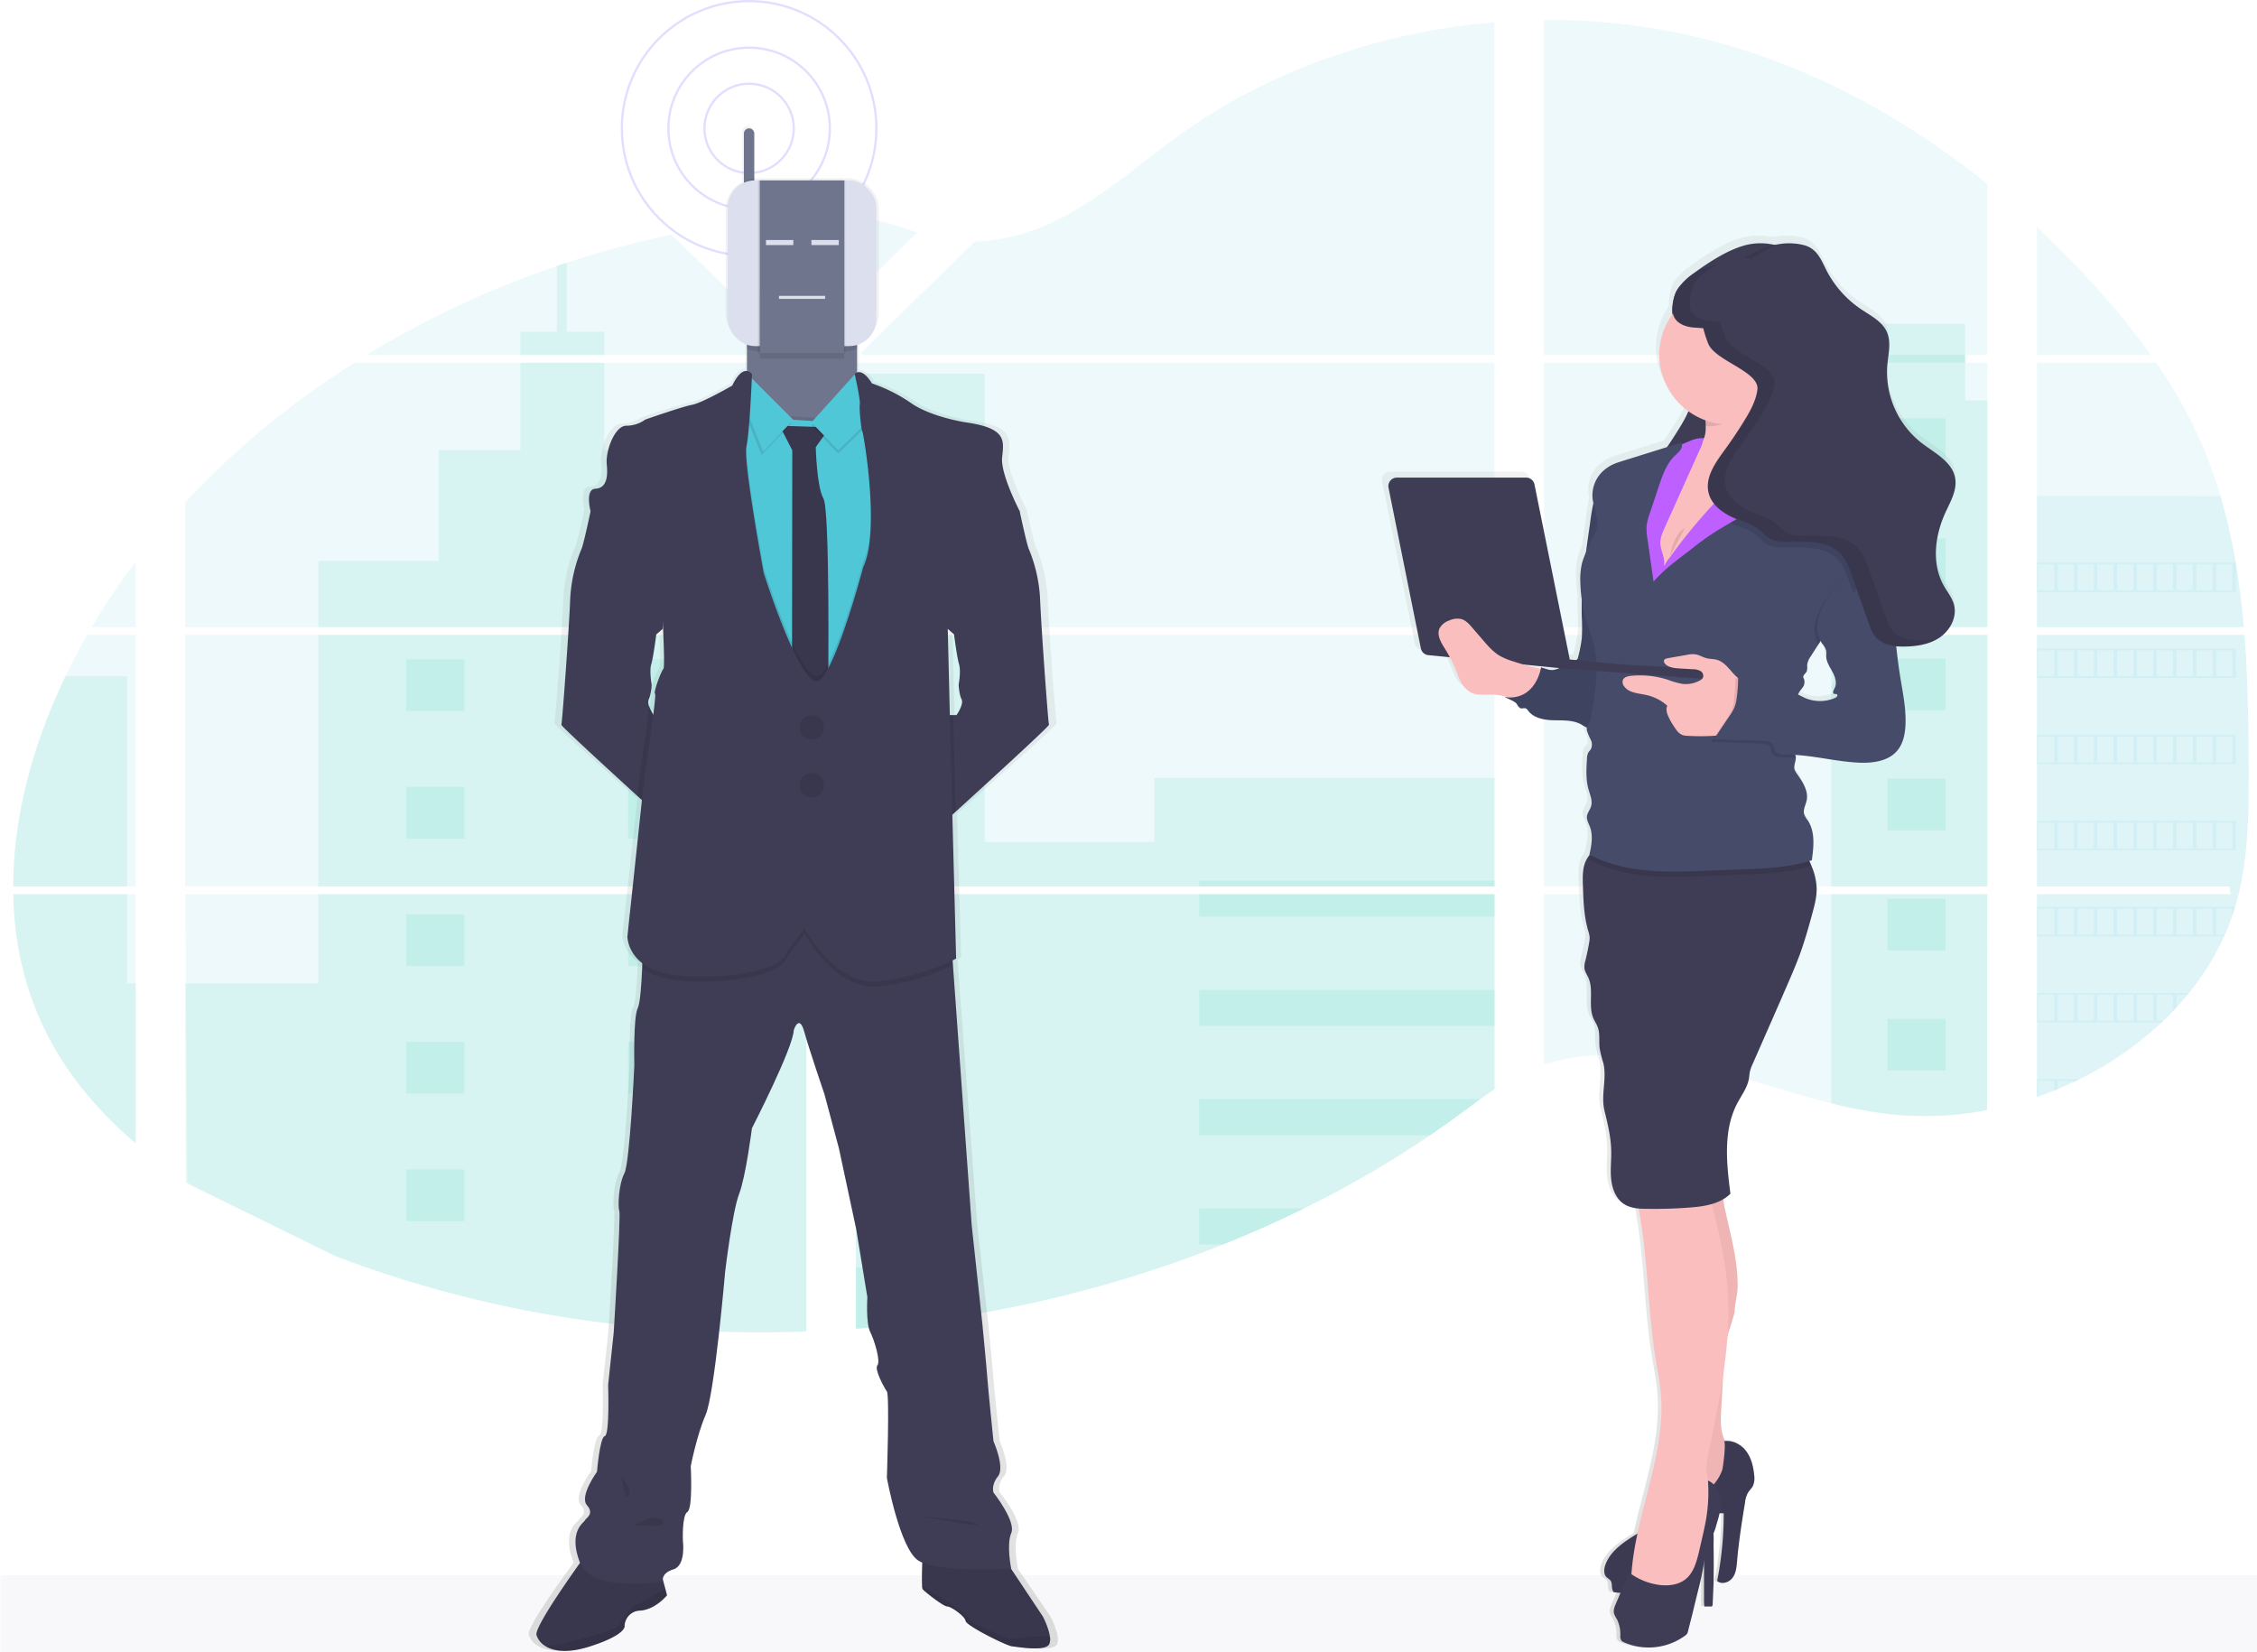 <?xml version="1.0" encoding="UTF-8" standalone="no"?>
<!-- Created with Inkscape (http://www.inkscape.org/) -->

<svg
   width="100"
   height="73.209"
   viewBox="0 0 100 73.209"
   version="1.1"
   id="svg1"
   xml:space="preserve"
   xmlns:xlink="http://www.w3.org/1999/xlink"
   xmlns="http://www.w3.org/2000/svg"
   xmlns:svg="http://www.w3.org/2000/svg"><defs
     id="defs1"><linearGradient
       id="bc224463-365b-4973-a542-782a8bb75c72-1271"
       x1="487.42"
       y1="814.54"
       x2="487.42"
       y2="138.95"
       gradientUnits="userSpaceOnUse"><stop
         offset="0"
         stop-color="gray"
         stop-opacity="0.25"
         id="stop1" /><stop
         offset="0.54"
         stop-color="gray"
         stop-opacity="0.12"
         id="stop2" /><stop
         offset="1"
         stop-color="gray"
         stop-opacity="0.1"
         id="stop3" /></linearGradient><linearGradient
       id="f10c32a2-f99a-4cbc-971d-c4e860c06767-1272-7"
       x1="875.73"
       y1="813.03"
       x2="875.73"
       y2="187.56"
       gradientTransform="matrix(-1,0,0,1,1751.04,0)"
       xlink:href="#bc224463-365b-4973-a542-782a8bb75c72-1271" /><linearGradient
       xlink:href="#bc224463-365b-4973-a542-782a8bb75c72-1271"
       id="linearGradient149"
       gradientUnits="userSpaceOnUse"
       x1="487.42"
       y1="814.54"
       x2="487.42"
       y2="138.95" /></defs><g
     id="layer1"
     transform="translate(-2636.357,114.329)"><g
       id="g149"
       transform="matrix(0.1,0,0,0.1,2628.918,-114.329)"><path
         d="m 1130.38,364.35 h -91.94 v 111.44 h 85.22 c 0.22,1.15 0.44,2.3 0.68,3.45 h -85.9 v 89.85 l 0.43,-0.14 c 2.43,-0.85 4.84,-1.75 7.23,-2.72 l 1.55,-0.62 q 3.66,-1.53 7.23,-3.23 c 0.84,-0.39 1.68,-0.8 2.51,-1.22 a 150,150 0 0 0 36.17,-25 c 0.31,-0.26 0.6,-0.55 0.89,-0.82 1.46,-1.41 2.9,-2.85 4.3,-4.32 0.52,-0.54 1,-1.08 1.54,-1.64 1.65,-1.79 3.24,-3.64 4.79,-5.5 0.23,-0.28 0.45,-0.56 0.68,-0.82 A 115.92,115.92 0 0 0 1121.34,498 c 0.13,-0.26 0.24,-0.55 0.36,-0.82 1.26,-2.82 2.39,-5.68 3.37,-8.59 0.41,-1.22 0.81,-2.45 1.16,-3.68 0.13,-0.37 0.23,-0.74 0.34,-1.1 5.09,-17.84 5.68,-36.4 5.68,-54.85 q 0,-3.23 0,-6.45 c 0,-7.45 -0.11,-14.95 -0.24,-22.44 0,-1.94 -0.1,-3.88 -0.14,-5.83 -0.13,-4.94 -0.3,-9.9 -0.54,-14.84 -0.06,-1.37 -0.13,-2.75 -0.21,-4.11 0,-0.79 -0.08,-1.58 -0.14,-2.37 q -0.27,-4.31 -0.6,-8.57 z"
         transform="translate(-61.56,-83.02)"
         fill="#00bfa6"
         opacity="0.1"
         id="path3-61"
         style="fill:#50c7d7;fill-opacity:1" /><path
         d="m 1038.44,240.27 h 50.44 a 343.41,343.41 0 0 0 -26.83,-32.84 c -7.49,-8.18 -15.37,-16.16 -23.61,-23.84 z"
         transform="translate(-61.56,-83.02)"
         fill="#00bfa6"
         opacity="0.1"
         id="path4-61"
         style="fill:#50c7d7;fill-opacity:1" /><path
         d="M 1038.44,243.72 V 360.9 h 91.65 c 0,-0.34 0,-0.69 -0.09,-1 -0.08,-0.93 -0.16,-1.85 -0.25,-2.77 -0.09,-1.08 -0.21,-2.17 -0.32,-3.25 -0.11,-1.08 -0.25,-2.35 -0.39,-3.52 -0.14,-1.17 -0.26,-2.35 -0.41,-3.52 -0.15,-1.17 -0.29,-2.34 -0.45,-3.5 -0.16,-1.16 -0.31,-2.33 -0.48,-3.49 -0.14,-1 -0.28,-1.93 -0.43,-2.89 -0.21,-1.37 -0.43,-2.73 -0.66,-4.09 0,-0.2 -0.07,-0.41 -0.1,-0.6 a 253.15,253.15 0 0 0 -6.75,-29.42 201.46,201.46 0 0 0 -11.37,-29.85 215,215 0 0 0 -17.1,-29.29 z"
         transform="translate(-61.56,-83.02)"
         fill="#00bfa6"
         opacity="0.1"
         id="path5-49"
         style="fill:#50c7d7;fill-opacity:1" /><path
         d="m 820.1,364.35 v 111.44 h 196.38 V 364.35 Z m 0,114.88 v 75.47 c 22.86,-7.31 49,-4.35 72.7,1.65 18.35,4.65 36.23,11 54.55,15.55 a 198.26,198.26 0 0 0 24.87,4.7 l 2.06,0.23 3,0.27 3,0.22 a 1.67,1.67 0 0 1 0.31,0 c 0.44,0 0.89,0 1.34,0.06 h 0.46 c 0.54,0 1.08,0.06 1.62,0.06 v 0 c 0.77,0 1.55,0 2.33,0.07 h 1 c 0.77,0 1.55,0 2.33,0 h 1.71 1.38 c 0.59,0 1.17,0 1.75,-0.06 0.94,0 1.88,-0.08 2.83,-0.14 v 0 l 1.75,-0.12 c 0.72,0 1.45,-0.1 2.16,-0.17 1.53,-0.12 3,-0.27 4.55,-0.46 0.6,-0.07 1.21,-0.14 1.81,-0.23 l 0.89,-0.11 c 1.51,-0.2 3,-0.43 4.51,-0.69 1.11,-0.17 2.22,-0.37 3.34,-0.58 v -95.72 z m 146.06,-239 v 3.44 H 820.1 V 360.9 h 196.38 V 243.71 h -9.85 v -3.44 h 9.85 v -75.73 c -38.2,-30.78 -82.85,-54.88 -132.58,-66 a 282.59,282.59 0 0 0 -63.8,-6.66 v 148.39 z m -449,-0.66 0.69,0.66 H 798.13 V 92.91 c -49.9,4.15 -98.56,20.91 -137.79,48.68 -18.85,13.33 -35.78,29.14 -56.93,39.36 a 89.15,89.15 0 0 1 -35.6,9.2 z m -1.93,-60.44 v 33.35 l 27.08,-26.43 c -10.07,-3.48 -18.01,-5.85 -27.12,-6.88 z m -0.9,419.56 h 0.9 v 73.11 q 15.33,-1.15 30.54,-3.14 A 547.36,547.36 0 0 0 678,634.4 v 0 q 6.84,-2.76 13.58,-5.67 4.49,-2 8.93,-4 6.66,-3.06 13.22,-6.29 A 463.75,463.75 0 0 0 769.62,586 c 1.11,-0.76 2.23,-1.52 3.33,-2.29 q 3.31,-2.3 6.59,-4.64 c 1.09,-0.79 2.18,-1.57 3.26,-2.37 l 2.25,-1.66 c 2.24,-1.67 4.47,-3.34 6.73,-5 v 0 c 2.09,-1.5 4.2,-3 6.34,-4.4 v -86.4 H 572.94 c 0.16,-0.5 0.31,-1 0.48,-1.53 -0.18,0.51 -0.34,1 -0.49,1.53 h -57.74 v 119.43 z m 0.9,-355 V 360.9 h 282.9 V 243.71 Z m 0,120.64 v 111.46 h 282.9 V 364.35 Z m -56.56,-181.77 34.56,33.73 V 179 q -17.37,1.08 -34.56,3.56 z M 218,364.35 V 475.79 H 493.23 V 364.35 Z m 66.52,275.24 a 511.15,511.15 0 0 0 129.73,30.78 h 0.19 q 12.58,1.33 25.25,2.06 H 440 v 0 c 17.69,1 35.45,1.23 53.18,0.57 V 479.23 H 218 l 1,128.32 M 141.79,475.79 h 54.28 V 364.35 H 174.6 c -2.23,3.91 -4.39,7.86 -6.44,11.85 -1.1,2.13 -2.17,4.29 -3.21,6.45 -14.13,29.35 -23.11,61.57 -23.16,93.14 z m 0,3.44 c 0.44,22.64 5.54,44.87 16.73,65.4 9.3,17 22.22,32 37.51,45 V 479.23 Z M 176.61,360.9 h 19.46 v -29 a 310.66,310.66 0 0 0 -19.46,29 z M 298.5,240.27 h 188.24 l 0.68,-0.66 -1,-1 v 0 L 433.49,187 A 427.49,427.49 0 0 0 387,199.43 c -1.44,0.47 -2.88,1 -4.31,1.45 A 422,422 0 0 0 298.5,240.27 Z M 218,305.64 v 55.26 h 241.38 v 0 0 h 33.83 v -114 l -3.86,-3.14 H 293 a 378.08,378.08 0 0 0 -75,61.88 z"
         transform="translate(-61.56,-83.02)"
         fill="#00bfa6"
         opacity="0.1"
         id="path6-6"
         style="fill:#50c7d7;fill-opacity:1" /><path
         d="m 1038.44,302.83 v 58.07 h 91.65 c 0,-0.34 0,-0.69 -0.09,-1 -0.08,-0.93 -0.16,-1.85 -0.25,-2.77 -0.09,-1.08 -0.21,-2.17 -0.32,-3.25 -0.11,-1.08 -0.25,-2.35 -0.39,-3.52 -0.14,-1.17 -0.26,-2.35 -0.41,-3.52 -0.15,-1.17 -0.29,-2.34 -0.45,-3.5 -0.16,-1.16 -0.31,-2.33 -0.48,-3.49 -0.14,-1 -0.28,-1.93 -0.43,-2.89 -0.21,-1.37 -0.43,-2.73 -0.66,-4.09 0,-0.2 -0.07,-0.41 -0.1,-0.6 a 253.15,253.15 0 0 0 -6.75,-29.42 z"
         transform="translate(-61.56,-83.02)"
         fill="#00bfa6"
         opacity="0.1"
         id="path7-4"
         style="fill:#50c7d7;fill-opacity:1" /><path
         d="m 1130.38,364.35 h -91.94 v 111.44 h 85.22 c 0.22,1.15 0.44,2.3 0.68,3.45 h -85.9 v 89.85 l 0.43,-0.14 c 2.43,-0.85 4.84,-1.75 7.23,-2.72 l 1.55,-0.62 q 3.66,-1.53 7.23,-3.23 c 0.84,-0.39 1.68,-0.8 2.51,-1.22 a 150,150 0 0 0 36.17,-25 c 0.31,-0.26 0.6,-0.55 0.89,-0.82 1.46,-1.41 2.9,-2.85 4.3,-4.32 0.52,-0.54 1,-1.08 1.54,-1.64 1.65,-1.79 3.24,-3.64 4.79,-5.5 0.23,-0.28 0.45,-0.56 0.68,-0.82 A 115.92,115.92 0 0 0 1121.34,498 c 0.13,-0.26 0.24,-0.55 0.36,-0.82 1.26,-2.82 2.39,-5.68 3.37,-8.59 0.41,-1.22 0.81,-2.45 1.16,-3.68 0.13,-0.37 0.23,-0.74 0.34,-1.1 5.09,-17.84 5.68,-36.4 5.68,-54.85 q 0,-3.23 0,-6.45 c 0,-7.45 -0.11,-14.95 -0.24,-22.44 0,-1.94 -0.1,-3.88 -0.14,-5.83 -0.13,-4.94 -0.3,-9.9 -0.54,-14.84 -0.06,-1.37 -0.13,-2.75 -0.21,-4.11 0,-0.79 -0.08,-1.58 -0.14,-2.37 q -0.27,-4.31 -0.6,-8.57 z"
         transform="translate(-61.56,-83.02)"
         fill="#00bfa6"
         opacity="0.1"
         id="path8-28"
         style="fill:#50c7d7;fill-opacity:1" /><polygon
         points="904.61,143.48 904.61,177.48 885.8,177.48 885.8,277.89 954.93,277.89 954.93,177.48 945.08,177.48 945.08,143.48 "
         fill="#00bfa6"
         opacity="0.1"
         id="polygon8-4" /><rect
         x="885.8"
         y="281.33"
         width="69.13"
         height="111.44"
         fill="#00bfa6"
         opacity="0.1"
         id="rect8" /><path
         d="m 1016.49,479.24 h -69.13 v 92.66 a 199.92,199.92 0 0 0 24.86,4.7 l 2.07,0.23 3,0.27 c 1,0.08 2,0.16 3,0.22 h 0.31 c 0.44,0 0.89,0 1.34,0.06 h 0.46 c 0.54,0 1.09,0.05 1.63,0.06 v 0 c 0.78,0 1.55,0 2.33,0.06 h 1 c 0.77,0 1.54,0 2.33,0 h 1.7 c 0.46,0 0.93,0 1.39,0 l 1.75,-0.06 c 0.93,0 1.88,-0.08 2.82,-0.14 v 0 l 1.74,-0.12 2.17,-0.17 c 1.52,-0.12 3,-0.28 4.54,-0.46 l 1.81,-0.23 0.89,-0.11 c 1.51,-0.2 3,-0.43 4.51,-0.69 1.12,-0.17 2.23,-0.38 3.35,-0.58 z"
         transform="translate(-61.56,-83.02)"
         fill="#00bfa6"
         opacity="0.1"
         id="path9-4" /><rect
         x="453.64"
         y="165.62"
         width="57.01"
         height="112.26"
         fill="#00bfa6"
         opacity="0.1"
         id="rect9" /><polygon
         points="510.64,373.06 510.64,281.33 453.64,281.33 453.64,392.77 736.58,392.77 736.58,344.71 585.87,344.71 585.87,373.06 "
         fill="#00bfa6"
         opacity="0.1"
         id="polygon9-9" /><path
         d="m 514.29,598.73 h 0.9 v 73.07 q 15.33,-1.15 30.54,-3.14 a 547,547 0 0 0 132.33,-34.27 q 18.23,-7.3 35.73,-15.94 A 466.71,466.71 0 0 0 769.63,586 q 6.68,-4.53 13.17,-9.29 c 3,-2.2 6,-4.46 9,-6.64 2.09,-1.51 4.2,-3 6.35,-4.41 V 479.24 H 573 c 0.16,-0.52 0.31,-1 0.47,-1.54 -0.17,0.51 -0.33,1 -0.48,1.54 h -57.8 v 119.44 z"
         transform="translate(-61.56,-83.02)"
         fill="#00bfa6"
         opacity="0.1"
         id="path10-8" /><path
         d="m 366.52,240.27 h 37.14 V 230 H 387 v -30.57 c -1.44,0.48 -2.89,1 -4.32,1.45 V 230 h -16.16 z"
         transform="translate(-61.56,-83.02)"
         fill="#00bfa6"
         opacity="0.1"
         id="path11-1" /><path
         d="m 277,360.9 h 182.39 -0.06 0.08 33.82 V 248.64 h -9.58 v 83 h -43.8 v -49.13 h -36.19 v -38.79 h -37.14 v 38.79 h -36.17 v 49.11 H 277 Z"
         transform="translate(-61.56,-83.02)"
         fill="#00bfa6"
         opacity="0.1"
         id="path12-03" /><path
         d="M 277,364.35 V 475.79 H 493.23 V 364.35 Z m 7.55,275.24 a 511.15,511.15 0 0 0 129.73,30.78 h 0.19 q 12.58,1.33 25.25,2.06 h 0.31 v 0 c 17.69,1 35.45,1.23 53.18,0.57 V 479.23 H 277 v 39.51 h -59 l 0.31,88.22"
         transform="translate(-61.56,-83.02)"
         fill="#00bfa6"
         opacity="0.1"
         id="path13-7" /><path
         d="m 192.26,479.24 h -50.43 c 0.44,22.63 5.55,44.85 16.74,65.38 9.29,17.06 22.22,32 37.5,45 v -70.88 h -3.81 z"
         transform="translate(-61.56,-83.02)"
         fill="#00bfa6"
         opacity="0.1"
         id="path14-4" /><path
         d="m 141.8,475.79 h 50.46 V 382.65 H 165 c -14.17,29.35 -23.16,61.58 -23.2,93.14 z"
         transform="translate(-61.56,-83.02)"
         fill="#00bfa6"
         opacity="0.1"
         id="path15-34" /><rect
         x="453.64"
         y="196.83"
         width="30.54"
         height="35.2"
         fill="#00bfa6"
         opacity="0.1"
         id="rect15" /><rect
         x="453.64"
         y="269.78"
         width="30.54"
         height="8.1"
         fill="#00bfa6"
         opacity="0.1"
         id="rect16" /><rect
         x="453.64"
         y="281.33"
         width="30.54"
         height="23.65"
         fill="#00bfa6"
         opacity="0.1"
         id="rect17" /><rect
         x="453.64"
         y="342.74"
         width="30.54"
         height="35.2"
         fill="#00bfa6"
         opacity="0.1"
         id="rect18" /><rect
         x="453.64"
         y="415.7"
         width="30.54"
         height="35.2"
         fill="#00bfa6"
         opacity="0.1"
         id="rect19-8" /><path
         d="m 515.19,598.68 -0.9,0.05 h 0.9 v 8.17 h 30.54 v -35.23 h -30.54 z"
         transform="translate(-61.56,-83.02)"
         fill="#00bfa6"
         opacity="0.1"
         id="path19-1" /><path
         d="m 515.19,644.61 v 27.19 q 15.33,-1.15 30.54,-3.14 v -24 z"
         transform="translate(-61.56,-83.02)"
         fill="#00bfa6"
         opacity="0.1"
         id="path20-2" /><rect
         x="605.7"
         y="390.19"
         width="130.88"
         height="2.58"
         fill="#00bfa6"
         opacity="0.1"
         id="rect20" /><rect
         x="605.7"
         y="396.22"
         width="130.88"
         height="9.91"
         fill="#00bfa6"
         opacity="0.1"
         id="rect21" /><rect
         x="605.7"
         y="438.61"
         width="130.88"
         height="15.94"
         fill="#00bfa6"
         opacity="0.1"
         id="rect22" /><path
         d="m 667.25,570 v 16 h 102.38 q 6.68,-4.53 13.17,-9.29 c 3,-2.2 6,-4.45 9,-6.64 z"
         transform="translate(-61.56,-83.02)"
         fill="#00bfa6"
         opacity="0.1"
         id="path22-8" /><path
         d="m 667.25,618.45 v 15.94 h 10.81 q 18.24,-7.3 35.73,-15.94 z"
         transform="translate(-61.56,-83.02)"
         fill="#00bfa6"
         opacity="0.1"
         id="path23-3" /><rect
         x="414.29"
         y="375.15"
         width="25.76"
         height="22.91"
         transform="rotate(180,396.39,345.095)"
         fill="#00bfa6"
         opacity="0.1"
         id="rect23" /><rect
         x="972.16"
         y="268.39"
         width="25.76"
         height="22.91"
         transform="rotate(180,954.265,238.34)"
         fill="#00bfa6"
         opacity="0.1"
         id="rect24" /><rect
         x="972.16"
         y="321.61"
         width="25.76"
         height="22.91"
         transform="rotate(180,954.265,291.56)"
         fill="#00bfa6"
         opacity="0.1"
         id="rect25" /><rect
         x="972.16"
         y="374.83"
         width="25.76"
         height="22.91"
         transform="rotate(180,954.265,344.775)"
         fill="#00bfa6"
         opacity="0.1"
         id="rect26" /><rect
         x="972.16"
         y="428.05"
         width="25.76"
         height="22.91"
         transform="rotate(180,954.265,397.995)"
         fill="#00bfa6"
         opacity="0.1"
         id="rect27" /><rect
         x="972.16"
         y="481.27"
         width="25.76"
         height="22.91"
         transform="rotate(180,954.265,451.215)"
         fill="#00bfa6"
         opacity="0.1"
         id="rect28" /><rect
         x="972.16"
         y="534.49"
         width="25.76"
         height="22.91"
         transform="rotate(180,954.265,504.43)"
         fill="#00bfa6"
         opacity="0.1"
         id="rect29" /><rect
         x="315.93"
         y="375.15"
         width="25.76"
         height="22.91"
         transform="rotate(180,298.03,345.095)"
         fill="#00bfa6"
         opacity="0.1"
         id="rect30" /><rect
         x="414.29"
         y="431.66"
         width="25.76"
         height="22.91"
         transform="rotate(180,396.39,401.605)"
         fill="#00bfa6"
         opacity="0.1"
         id="rect31" /><rect
         x="315.93"
         y="431.66"
         width="25.76"
         height="22.91"
         transform="rotate(180,298.03,401.605)"
         fill="#00bfa6"
         opacity="0.1"
         id="rect32" /><rect
         x="414.29"
         y="488.17"
         width="25.76"
         height="22.91"
         transform="rotate(180,396.39,458.115)"
         fill="#00bfa6"
         opacity="0.1"
         id="rect33" /><rect
         x="315.93"
         y="488.17"
         width="25.76"
         height="22.91"
         transform="rotate(180,298.03,458.115)"
         fill="#00bfa6"
         opacity="0.1"
         id="rect34" /><rect
         x="414.29"
         y="544.68"
         width="25.76"
         height="22.91"
         transform="rotate(180,396.39,514.63)"
         fill="#00bfa6"
         opacity="0.1"
         id="rect35" /><rect
         x="315.93"
         y="544.68"
         width="25.76"
         height="22.91"
         transform="rotate(180,298.03,514.63)"
         fill="#00bfa6"
         opacity="0.1"
         id="rect36" /><rect
         x="414.29"
         y="601.19"
         width="25.76"
         height="22.91"
         transform="rotate(180,396.39,571.14)"
         fill="#00bfa6"
         opacity="0.1"
         id="rect37" /><rect
         x="315.93"
         y="601.19"
         width="25.76"
         height="22.91"
         transform="rotate(180,298.03,571.14)"
         fill="#00bfa6"
         opacity="0.1"
         id="rect38" /><polygon
         points="352.74,574.68 352.74,587.36 378.5,589.46 378.5,574.68 "
         fill="#00bfa6"
         opacity="0.1"
         id="polygon38" /><path
         d="m 1038.44,332.24 v 13.11 h 88.17 v -13.11 z m 79.39,0.83 h 7.23 v 11.46 h -7.23 z m -8.78,0 h 7.23 v 11.46 h -7.23 z m -8.76,0 h 7.23 v 11.46 h -7.23 z m -8.78,0 h 7.23 v 11.46 h -7.23 z m -8.77,0 h 7.26 v 11.46 h -7.23 z m -8.78,0 h 7.23 v 11.46 H 1074 Z m -8.78,0 h 7.23 v 11.46 h -7.23 z m -8.77,0 h 7.23 v 11.46 h -7.23 z m -8.77,0 h 7.23 v 11.46 h -7.23 z m -8.77,0 h 7.23 v 11.46 h -7.23 z"
         transform="translate(-61.56,-83.02)"
         fill="#00bfa6"
         opacity="0.1"
         id="path38-9"
         style="fill:#50c7d7;fill-opacity:1" /><path
         d="m 1038.44,370.4 v 13.11 h 88.17 V 370.4 Z m 79.39,0.83 h 7.23 v 11.45 h -7.23 z m -8.78,0 h 7.23 v 11.45 h -7.23 z m -8.76,0 h 7.23 v 11.45 h -7.23 z m -8.78,0 h 7.23 v 11.45 h -7.23 z m -8.77,0 h 7.26 v 11.45 h -7.23 z m -8.78,0 h 7.23 v 11.45 H 1074 Z m -8.78,0 h 7.23 v 11.45 h -7.23 z m -8.77,0 h 7.23 v 11.45 h -7.23 z m -8.77,0 h 7.23 v 11.45 h -7.23 z m -8.77,0 h 7.23 v 11.45 h -7.23 z"
         transform="translate(-61.56,-83.02)"
         fill="#00bfa6"
         opacity="0.1"
         id="path39-9"
         style="fill:#50c7d7;fill-opacity:1" /><path
         d="m 1038.44,408.56 v 13.1 h 88.17 v -13.1 z m 79.39,0.82 h 7.23 v 11.45 h -7.23 z m -8.78,0 h 7.23 v 11.45 h -7.23 z m -8.76,0 h 7.23 v 11.45 h -7.23 z m -8.78,0 h 7.23 v 11.45 h -7.23 z m -8.77,0 h 7.26 v 11.45 h -7.23 z m -8.78,0 h 7.23 v 11.45 H 1074 Z m -8.78,0 h 7.23 v 11.45 h -7.23 z m -8.77,0 h 7.23 v 11.45 h -7.23 z m -8.77,0 h 7.23 v 11.45 h -7.23 z m -8.77,0 h 7.23 v 11.45 h -7.23 z"
         transform="translate(-61.56,-83.02)"
         fill="#00bfa6"
         opacity="0.1"
         id="path40-9"
         style="fill:#50c7d7;fill-opacity:1" /><path
         d="m 1038.44,446.71 v 13.09 h 88.17 v -13.09 z m 79.39,0.81 h 7.23 V 459 h -7.23 z m -8.78,0 h 7.23 V 459 h -7.23 z m -8.76,0 h 7.23 V 459 h -7.23 z m -8.78,0 h 7.23 V 459 h -7.23 z m -8.77,0 H 1090 V 459 h -7.23 z m -8.78,0 h 7.23 V 459 H 1074 Z m -8.78,0 h 7.23 V 459 h -7.23 z m -8.77,0 h 7.23 V 459 h -7.23 z m -8.77,0 h 7.23 V 459 h -7.23 z m -8.77,0 h 7.23 V 459 h -7.23 z"
         transform="translate(-61.56,-83.02)"
         fill="#00bfa6"
         opacity="0.1"
         id="path41-6"
         style="fill:#50c7d7;fill-opacity:1" /><path
         d="M 1038.44,484.85 V 498 h 82.9 c 0.12,-0.26 0.24,-0.55 0.35,-0.82 h -3.86 v -11.5 h 7.23 v 2.86 c 0.42,-1.22 0.82,-2.45 1.17,-3.69 z m 70.61,0.83 h 7.23 v 11.45 h -7.23 z m -8.76,0 h 7.23 v 11.45 h -7.23 z m -8.78,0 h 7.23 v 11.45 h -7.23 z m -8.77,0 h 7.26 v 11.45 h -7.23 z m -8.78,0 h 7.23 v 11.45 H 1074 Z m -8.78,0 h 7.23 v 11.45 h -7.23 z m -8.77,0 h 7.23 v 11.45 h -7.23 z m -8.77,0 h 7.23 v 11.45 h -7.23 z m -8.77,0 h 7.23 v 11.45 h -7.23 z"
         transform="translate(-61.56,-83.02)"
         fill="#00bfa6"
         opacity="0.1"
         id="path42-1"
         style="fill:#50c7d7;fill-opacity:1" /><path
         d="m 1038.44,523 v 13.1 h 55.11 c 0.32,-0.27 0.6,-0.55 0.89,-0.82 h -2.93 v -11.45 h 7.23 V 531 l 1.55,-1.65 v -5.5 h 4.79 c 0.23,-0.28 0.45,-0.56 0.68,-0.82 z m 44.3,0.82 h 7.26 v 11.46 h -7.23 z m -8.78,0 h 7.23 v 11.46 H 1074 Z m -8.78,0 h 7.23 v 11.46 h -7.23 z m -8.77,0 h 7.23 v 11.46 h -7.23 z m -8.77,0 h 7.23 v 11.46 h -7.23 z m -8.77,0 h 7.23 v 11.46 h -7.23 z"
         transform="translate(-61.56,-83.02)"
         fill="#00bfa6"
         opacity="0.1"
         id="path43-7"
         style="fill:#50c7d7;fill-opacity:1" /><path
         d="m 1038.44,561.16 v 7.93 l 0.43,-0.14 v -7 h 7.23 v 4.26 l 1.54,-0.64 V 562 h 7.23 v 0.4 c 0.85,-0.39 1.69,-0.8 2.52,-1.22 z"
         transform="translate(-61.56,-83.02)"
         fill="#00bfa6"
         opacity="0.1"
         id="path44-3"
         style="fill:#50c7d7;fill-opacity:1" /><path
         d="m 459.35,360.92 z m 54.94,237.81 h 0.9 v 0 z m 58.64,-119.5 v 0 c 0.16,-0.5 0.31,-1 0.48,-1.53 -0.17,0.51 -0.33,1.03 -0.48,1.53 z M 459.35,360.92 Z M 966.16,240.27 v 3.44 h 40.47 v -3.44 z M 514.29,598.73 h 0.9 v 0 z m 58.64,-119.5 v 0 c 0.16,-0.5 0.31,-1 0.48,-1.53 -0.17,0.51 -0.33,1.03 -0.48,1.53 z M 459.35,360.92 Z m 54.94,237.81 h 0.9 v 0 z m 58.64,-119.5 v 0 c 0.16,-0.5 0.31,-1 0.48,-1.53 -0.17,0.51 -0.33,1.03 -0.48,1.53 z"
         transform="translate(-61.56,-83.02)"
         fill="#00bfa6"
         opacity="0.1"
         id="path45-9" /><rect
         x="74.53"
         y="698.04"
         width="1001.87"
         height="35.42"
         fill="#00bfa6"
         opacity="0.1"
         id="rect45"
         style="fill:#b7b6cc;fill-opacity:1" /><circle
         cx="406.3"
         cy="56.89"
         r="19.79"
         fill="none"
         stroke="#6c63ff"
         stroke-miterlimit="10"
         opacity="0.2"
         id="circle53" /><circle
         cx="406.3"
         cy="56.89"
         r="35.77"
         fill="none"
         stroke="#6c63ff"
         stroke-miterlimit="10"
         opacity="0.2"
         id="circle54" /><circle
         cx="406.3"
         cy="56.89"
         r="56.39"
         fill="none"
         stroke="#6c63ff"
         stroke-miterlimit="10"
         opacity="0.2"
         id="circle55" /><path
         d="m 604.58,808.24 c -0.53,-3.94 -3.24,-9 -3.24,-9 L 586.87,778.09 H 587 c 0,0 -2.29,-10.63 0,-15.83 2.29,-5.2 -8.14,-18.06 -8.14,-18.06 0,0 -1.27,-3.22 2,-7.18 3.27,-3.96 -2,-15.58 -2,-15.58 0,0 -2.55,-24.25 -2.8,-28 -0.25,-3.75 -2.29,-24.24 -2.29,-24.24 l -4.84,-43.55 -8.6,-115.4 -0.16,-2.16 c 1.07,-0.51 1.63,-0.83 1.63,-0.83 l -1.8,-63.77 1.49,-1.31 c 13,-11.47 42.91,-38 42.62,-38.61 -0.39,-0.74 -3.63,-44.35 -4,-55.3 A 64.71,64.71 0 0 0 595,325.64 c -0.75,-1.46 -2.91,-11 -3.81,-15.08 l -0.39,-1.81 c 0,0 -8.78,-16.33 -8,-23.75 0.78,-7.42 2.29,-13 -16.42,-15.59 0,0 -15.78,-2.29 -25.07,-8.54 a 72.68,72.68 0 0 0 -17.94,-8.78 c 0,0 -3.44,-6 -6.79,-4.84 v -12.74 a 13.87,13.87 0 0 0 8.81,-12.76 V 175.86 A 14.06,14.06 0 0 0 511.14,162 h -39.79 v 0 a 13.92,13.92 0 0 0 -1.72,0.15 v -21 a 2.23,2.23 0 0 0 -0.7,-1.62 2.38,2.38 0 0 0 -1.67,-0.68 2.34,2.34 0 0 0 -2.37,2.3 v 22.49 a 13.79,13.79 0 0 0 -7.41,12.12 v 45.89 a 13.87,13.87 0 0 0 8.8,12.76 v 12.11 c -1.61,-0.19 -4,0.92 -6.72,6.46 0,0 -13.62,7.67 -18.33,8.54 -4.71,0.87 -21.38,6.55 -21.38,6.55 a 15,15 0 0 1 -8.65,2.72 c -5.22,0 -9.55,11.14 -8.91,17.2 0.64,6.06 -0.39,10.51 -5.22,10.76 -4.83,0.25 -2.19,9.93 -2.17,10 -0.06,0.27 -0.22,1 -0.45,2.06 -0.94,4.23 -3,13.3 -3.72,14.72 a 64.47,64.47 0 0 0 -5.16,22.63 c -0.38,11 -3.63,54.56 -4,55.3 -0.24,0.49 20.26,18.8 34.69,31.59 l 2.08,1.84 -6.63,60.53 c 0,0 0,6.78 6.82,11.86 0,0.69 0,1.42 -0.08,2.16 -0.29,7 -0.87,15.65 -2,17.9 -2,4 -1.53,25.23 -1.53,25.23 0,0 -2,43.31 -4.58,48 -2.58,4.69 -3.06,14.6 -2.29,16.58 0.77,1.98 -2.55,53.94 -2.55,53.94 l -2.55,23.25 c 0,0 0.77,22.27 -1.52,22.77 -2.29,0.5 -3.57,15.83 -3.57,15.83 0,0 -8.14,10.89 -4.58,14.85 3.56,3.96 -0.53,5.69 -0.9,6.68 -0.37,0.99 -7.76,4.7 -2.41,18.55 0.05,0.14 0.12,0.26 0.18,0.39 -5,6.77 -20.87,28.69 -19.91,32 a 8.91,8.91 0 0 0 4.24,5 c 3.73,2.18 10.14,3.19 20.32,0 16.93,-5.32 15.66,-9.16 15.66,-9.16 0,0 0.13,-6.18 7.13,-6.68 7,-0.5 12.22,-6.8 12.22,-6.8 l -0.82,-3 -1.13,-4.13 c 0.14,-1.23 1,-3.25 4.87,-4.4 5.86,-1.73 4.33,-12.61 4.33,-12.61 0,0 -0.51,-11.39 2,-12.87 2.51,-1.48 1.52,-20.29 1.52,-20.29 0,0 2.81,-13.61 6.88,-22.77 4.07,-9.16 8.91,-63.58 8.91,-63.58 0,0 3.3,-26.72 6.36,-34.39 3.06,-7.67 5.86,-29.2 5.86,-29.2 0,0 18.84,-35.63 19.09,-43.55 0,0 2.44,-7.42 4.79,0.75 2.35,8.17 9.21,27.71 9.21,27.71 l 6.62,24 7.89,35.87 5.09,30.19 c 0,0 -0.75,11.5 1.28,15.5 2.03,4 4.84,13.11 3.31,14.85 -1.53,1.74 3.06,9.89 4.33,11.62 1.27,1.73 0,38.36 0,38.36 0,0 5.85,31.17 14.25,36.61 a 11.1,11.1 0 0 0 1.86,0.94 c -0.12,3.38 -0.24,7.9 -0.08,10.26 a 4,4 0 0 0 0.26,1.55 c 0.76,1 9.42,7.66 11.2,7.66 1.78,0 8.14,4.34 8.4,6.44 0.26,2.1 18.61,11 21.2,11.26 2.59,0.26 15.2,2.47 17,-1 a 5.6,5.6 0 0 0 0.29,-3.31 z m -45.08,-445.85 1.31,1.1 c 0,0 1.33,10.21 2.29,13.26 0.96,3.05 -0.19,9 -0.19,9 0,0 0.19,4.27 1.33,6.49 1.14,2.22 -2.24,7.06 -2.24,7.06 h -3.1 l -1,-38.22 z m -137.84,33 a 4.18,4.18 0 0 1 -0.2,-3.15 9.29,9.29 0 0 0 0.65,-1.74 26,26 0 0 0 0.69,-4.75 0.18,0.18 0 0 0 0,-0.05 c -0.1,-0.58 -1.08,-6 -0.18,-9 0.9,-3 2.29,-13.26 2.29,-13.26 l 0.87,-0.73 2,-1.68 c 0,0 0.06,-0.64 0.14,-1.69 0.43,9 0.77,18.84 0.22,19.38 -1,1 -4.71,10.64 -3.82,11 0.29,0.12 -0.11,4 -0.78,9.18 a 18.4,18.4 0 0 1 -1.88,-3.5 z"
         transform="translate(-61.56,-83.02)"
         fill="url(#bc224463-365b-4973-a542-782a8bb75c72-1271)"
         id="path55"
         style="fill:url(#linearGradient149)" /><path
         d="m 470.15,142.2 v 30.33 a 2.3,2.3 0 0 1 -4.6,0 V 142.2 a 2.3,2.3 0 0 1 2.3,-2.3 2.32,2.32 0 0 1 2.3,2.3 z"
         transform="translate(-61.56,-83.02)"
         fill="#6f758d"
         id="path56" /><path
         d="m 515.69,223.28 v 47.13 a 14.25,14.25 0 0 1 -14.21,14.21 H 481.12 A 14.25,14.25 0 0 1 466.9,270.41 v -47.13 a 14.26,14.26 0 0 1 14.22,-14.21 h 20.36 a 14.25,14.25 0 0 1 14.21,14.21 z"
         transform="translate(-61.56,-83.02)"
         fill="#6f758d"
         id="path57" /><path
         d="m 435.63,399.89 -3.89,48 c 0,0 -5.84,-5.29 -13.4,-12.19 -14,-12.77 -33.9,-31.06 -33.67,-31.54 0.37,-0.74 3.52,-44.29 3.89,-55.22 a 66.29,66.29 0 0 1 5,-22.61 c 0.7,-1.41 2.7,-10.46 3.61,-14.69 0.29,-1.32 0.46,-2.17 0.46,-2.17 l 6.49,-2.6 c 0,0 27.24,30.39 27.24,30.95 0,0.56 -1.85,23.9 -1.85,23.9 l -1.94,1.69 -0.84,0.72 c 0,0 -1.3,10.2 -2.23,13.25 -0.87,2.9 0.08,8.37 0.18,8.94 v 0.05 a 26.39,26.39 0 0 1 -0.68,4.74 9.68,9.68 0 0 1 -0.62,1.75 4.3,4.3 0 0 0 0.19,3.14 19.06,19.06 0 0 0 2,3.9 z"
         transform="translate(-61.56,-83.02)"
         fill="#3f3d56"
         id="path58" /><path
         d="m 600.72,404.15 c 0.29,0.58 -28.77,27.1 -41.36,38.55 l -5.71,5.18 -3.89,-48 h 10 c 0,0 3.34,-4.82 2.23,-7 -1.11,-2.18 -1.3,-6.49 -1.3,-6.49 0,0 1.11,-5.93 0.19,-9 -0.92,-3.07 -2.23,-13.25 -2.23,-13.25 l -1.27,-1.14 -1.51,-1.32 c 0,0 -1.87,-23.31 -1.87,-23.87 0,-0.56 27.24,-30.95 27.24,-30.95 l 6.48,2.6 c 0,0 0.15,0.7 0.38,1.81 0.88,4 3,13.6 3.7,15.05 a 66.12,66.12 0 0 1 5,22.61 c 0.4,10.93 3.55,54.48 3.92,55.22 z"
         transform="translate(-61.56,-83.02)"
         fill="#3f3d56"
         id="path59" /><path
         d="m 600.84,811.51 c -1.73,3.46 -14,1.24 -16.48,1 -2.48,-0.24 -20.33,-9.15 -20.58,-11.24 -0.25,-2.09 -6.43,-6.43 -8.15,-6.43 -1.72,0 -10.13,-6.67 -10.88,-7.66 a 4.19,4.19 0 0 1 -0.25,-1.54 c -0.26,-4.06 0.25,-14.52 0.25,-14.52 l 35.83,2 17.42,26.16 c 0,0 2.62,5 3.14,9 a 5.79,5.79 0 0 1 -0.3,3.23 z"
         transform="translate(-61.56,-83.02)"
         fill="#3f3d56"
         id="path60" /><path
         d="m 600.84,811.51 c -1.73,3.46 -14,1.24 -16.48,1 -2.48,-0.24 -20.33,-9.15 -20.58,-11.24 -0.25,-2.09 -6.43,-6.43 -8.15,-6.43 -1.72,0 -10.13,-6.67 -10.88,-7.66 a 4.19,4.19 0 0 1 -0.25,-1.54 c -0.26,-4.06 0.25,-14.52 0.25,-14.52 l 35.83,2 17.42,26.16 c 0,0 2.62,5 3.14,9 a 5.79,5.79 0 0 1 -0.3,3.23 z"
         transform="translate(-61.56,-83.02)"
         opacity="0.1"
         id="path61" /><path
         d="m 600.84,811.51 c -1.73,3.46 -14,1.24 -16.48,1 -2.48,-0.24 -20.33,-9.15 -20.58,-11.24 -0.25,-2.09 -6.43,-6.43 -8.15,-6.43 -1.72,0 -10.13,-6.67 -10.88,-7.66 a 4.19,4.19 0 0 1 -0.25,-1.54 l 11.62,7.36 c 0,0 7.41,4.7 9.39,7.54 1.98,2.84 17.56,8.65 18.85,8.76 1,0.1 11.2,-1.86 16.78,-1 a 5.79,5.79 0 0 1 -0.3,3.21 z"
         transform="translate(-61.56,-83.02)"
         opacity="0.1"
         id="path62" /><path
         d="m 431.47,789.89 c 0,0 -5.07,6.3 -11.86,6.79 a 7,7 0 0 0 -6.92,6.67 c 0,0 1.24,3.84 -15.19,9.15 -9.89,3.2 -16.11,2.19 -19.74,0 a 8.77,8.77 0 0 1 -4.1,-5 c -1.11,-3.95 20.75,-34 20.75,-34 l 19.89,-1.24 14.21,6.43 2.17,8.13 z"
         transform="translate(-61.56,-83.02)"
         fill="#3f3d56"
         id="path63" /><path
         d="m 431.47,789.89 c 0,0 -5.07,6.3 -11.86,6.79 a 7,7 0 0 0 -6.92,6.67 c 0,0 1.24,3.84 -15.19,9.15 -9.89,3.2 -16.11,2.19 -19.74,0 a 8.77,8.77 0 0 1 -4.1,-5 c -1.11,-3.95 20.75,-34 20.75,-34 l 19.89,-1.24 14.21,6.43 2.17,8.13 z"
         transform="translate(-61.56,-83.02)"
         opacity="0.1"
         id="path64" /><path
         d="m 431.47,789.89 c 0,0 -5.07,6.3 -11.86,6.79 a 7,7 0 0 0 -6.92,6.67 c 0,0 1.24,3.84 -15.19,9.15 -9.89,3.2 -16.11,2.19 -19.74,0 9.33,-1 29.93,-6.86 32,-8.9 2.47,-2.48 5.56,-9.27 7.66,-9.39 1.45,-0.09 8.85,-4.55 13.29,-7.31 z"
         transform="translate(-61.56,-83.02)"
         fill="none"
         id="path65" /><path
         d="m 431.47,789.89 c 0,0 -5.07,6.3 -11.86,6.79 a 7,7 0 0 0 -6.92,6.67 c 0,0 1.24,3.84 -15.19,9.15 -9.89,3.2 -16.11,2.19 -19.74,0 9.33,-1 29.93,-6.86 32,-8.9 2.47,-2.48 5.56,-9.27 7.66,-9.39 1.45,-0.09 8.85,-4.55 13.29,-7.31 z"
         transform="translate(-61.56,-83.02)"
         opacity="0.1"
         id="path66" /><path
         d="m 584,762.34 c -2.22,5.19 0,15.81 0,15.81 0,0 -33.11,1.74 -41.26,-3.7 -8.15,-5.44 -13.84,-36.57 -13.84,-36.57 0,0 1.23,-36.56 0,-38.3 -1.23,-1.74 -5.68,-9.88 -4.2,-11.6 1.48,-1.72 -1.24,-10.88 -3.21,-14.83 -1.97,-3.95 -1.24,-15.32 -1.24,-15.32 l -4.94,-30.14 -7.66,-35.83 -6.42,-24 c 0,0 -6.67,-19.52 -8.94,-27.68 -2.27,-8.16 -4.65,-0.74 -4.65,-0.74 -0.24,7.91 -18.53,43.49 -18.53,43.49 0,0 -2.72,21.49 -5.69,29.15 -2.97,7.66 -6.17,34.35 -6.17,34.35 0,0 -4.69,54.35 -8.65,63.49 -3.96,9.14 -6.6,22.77 -6.6,22.77 0,0 1,18.78 -1.48,20.26 -2.48,1.48 -2,12.85 -2,12.85 0,0 1.48,10.87 -4.21,12.61 -5.69,1.74 -4.69,5.43 -4.69,5.43 0,0 -31.62,5.16 -36.82,-8.65 -5.2,-13.81 2,-17.54 2.34,-18.53 0.34,-0.99 4.34,-2.71 0.87,-6.67 -3.47,-3.96 4.45,-14.83 4.45,-14.83 0,0 1.24,-15.31 3.46,-15.81 2.22,-0.5 1.48,-22.73 1.48,-22.73 l 2.47,-23.22 c 0,0 3.22,-51.89 2.48,-53.87 -0.74,-1.98 -0.25,-11.86 2.22,-16.55 2.47,-4.69 4.43,-47.93 4.43,-47.93 0,0 -0.5,-21.25 1.48,-25.2 1.12,-2.24 1.68,-10.85 2,-17.88 0.2,-5.35 0.26,-9.79 0.26,-9.79 l 27.66,-10.38 35.6,-11.36 29.9,14.32 43.73,8.4 0.55,7.55 8.31,115.29 4.7,43.49 c 0,0 2,20.5 2.23,24.2 0.23,3.7 2.71,27.93 2.71,27.93 0,0 5.19,11.61 2,15.56 -3.19,3.95 -2,7.17 -2,7.17 0,0 10.13,12.8 7.87,17.99 z"
         transform="translate(-61.56,-83.02)"
         fill="#3f3d56"
         id="path67" /><polygon
         points="422.55,184.32 438.48,185.31 455.74,183.38 470.6,181.72 459.24,384.2 397.46,371.23 385.23,290.06 397.34,181.1 406.46,182.27 "
         opacity="0.1"
         id="polygon67" /><polygon
         points="422.55,185.8 438.48,186.79 455.74,184.86 470.6,183.21 459.24,385.68 397.46,372.71 385.23,291.54 397.34,182.59 406.46,183.75 "
         fill="#00bfa6"
         id="polygon68"
         style="fill:#50c7d7;fill-opacity:1" /><path
         d="m 481.38,271.66 22.24,0.74 -6.25,8.75 c 0,0 0.44,17.68 3.41,22.75 2.97,5.07 2.1,83.39 2.1,83.39 l -5.88,11.24 -10.13,-12.6 0.12,-103.4 z"
         transform="translate(-61.56,-83.02)"
         fill="#3f3d56"
         id="path68" /><path
         d="m 481.38,271.66 22.24,0.74 -6.25,8.75 c 0,0 0.44,17.68 3.41,22.75 2.97,5.07 2.1,83.39 2.1,83.39 l -5.88,11.24 -10.13,-12.6 0.12,-103.4 z"
         transform="translate(-61.56,-83.02)"
         opacity="0.1"
         id="path69" /><polygon
         points="445.77,200.99 465.41,181.85 454.66,165.66 433.91,188.64 "
         opacity="0.1"
         id="polygon69" /><path
         d="m 514.85,248.71 -19.39,21.46 11.86,12.36 19.68,-19.15 -9.61,-14.48 a 1.58,1.58 0 0 0 -2.54,-0.19 z"
         transform="translate(-61.56,-83.02)"
         fill="#00bfa6"
         id="path70"
         style="fill:#50c7d7;fill-opacity:1" /><polygon
         points="402.16,177.52 411.8,201.61 425.14,187.53 404.14,166.53 "
         opacity="0.1"
         id="polygon70" /><polygon
         points="402.9,176.04 412.54,200.13 425.88,186.05 404.88,165.04 "
         fill="#00bfa6"
         id="polygon71"
         style="fill:#50c7d7;fill-opacity:1" /><path
         d="M 558.15,510.71 A 102.37,102.37 0 0 1 526.22,520 c -20.38,2.6 -33.72,-23.34 -33.72,-23.34 l -7.78,10.13 c -2.47,10.75 -40.16,13.46 -55.47,9.38 a 24.27,24.27 0 0 1 -8.78,-4.16 c 0.2,-5.35 0.26,-9.79 0.26,-9.79 l 27.67,-10.42 35.6,-11.36 29.9,14.32 43.73,8.4 z"
         transform="translate(-61.56,-83.02)"
         opacity="0.1"
         id="path71" /><path
         d="m 532.15,266.22 -11.36,202.47 -61.77,-13 -12.23,-81.16 12.11,-109 9.12,1.16 a 110.57,110.57 0 0 1 -1.34,11.81 c -1.48,6.92 7.66,56.09 7.66,56.09 0,0 17.37,55.13 25.2,47.19 7.83,-7.94 18.9,-49.91 18.9,-49.91 7.54,-15.57 0.13,-59.17 -0.43,-60.1 a 17.65,17.65 0 0 1 -0.71,-4 z"
         transform="translate(-61.56,-83.02)"
         opacity="0.1"
         id="path72" /><path
         d="m 558.84,422.86 0.52,19.84 -5.71,5.18 -3.89,-48 h 8.52 z"
         transform="translate(-61.56,-83.02)"
         opacity="0.1"
         id="path73" /><path
         d="m 424.69,386.31 v 0.05 a 26.39,26.39 0 0 1 -0.68,4.74 c 0,-0.44 0,-0.69 -0.08,-0.72 -0.36,-0.16 0.07,-1.97 0.76,-4.07 z"
         transform="translate(-61.56,-83.02)"
         opacity="0.1"
         id="path74" /><path
         d="m 435.63,399.89 -3.89,48 c 0,0 -5.84,-5.29 -13.4,-12.19 l 0.9,-8.5 c 0,0 3.19,-20.9 4.35,-31.2 a 19.06,19.06 0 0 0 2,3.9 z"
         transform="translate(-61.56,-83.02)"
         opacity="0.1"
         id="path75" /><path
         d="m 469.14,248.8 c 0,0 -3.7,-5.43 -8.76,5.07 0,0 -13.22,7.66 -17.79,8.52 -4.57,0.86 -20.75,6.55 -20.75,6.55 a 14.3,14.3 0 0 1 -8.41,2.72 c -5.06,0 -9.26,11.11 -8.64,17.17 0.62,6.06 -0.37,10.5 -5.07,10.75 -4.7,0.25 -2.1,10 -2.1,10 l 31.26,35.83 c 0,0 2,33 1,34 -1,1 -4.58,10.62 -3.71,11 0.87,0.38 -4.7,36.82 -4.7,36.82 L 413.93,498 c 0,0 0,11.85 15.32,15.93 15.32,4.08 53,1.36 55.47,-9.39 l 7.78,-10.13 c 0,0 13.34,26 33.72,23.35 20.38,-2.65 33.36,-10 33.36,-10 l -2.23,-84.87 -1.48,-61.15 31.87,-52.25 c 0,0 -8.52,-16.31 -7.78,-23.72 0.74,-7.41 2.23,-13 -15.93,-15.57 0,0 -15.32,-2.28 -24.34,-8.52 a 69.38,69.38 0 0 0 -17.42,-8.77 c 0,0 -4.1,-7.4 -7.64,-4.2 0,0 2.58,11.36 2.27,13.4 -0.31,2.04 0.55,11.06 1.11,12 0.56,0.94 8,44.53 0.43,60.1 0,0 -11.07,42 -18.9,49.9 -7.83,7.9 -25.2,-47.19 -25.2,-47.19 0,0 -9.14,-49.16 -7.66,-56.08 1.48,-6.92 2.46,-32.04 2.46,-32.04 z"
         transform="translate(-61.56,-83.02)"
         fill="#3f3d56"
         id="path76" /><circle
         cx="434.03"
         cy="322.31"
         r="5.44"
         fill="#3f3d56"
         id="circle76" /><circle
         cx="434.03"
         cy="347.94"
         r="5.44"
         fill="#3f3d56"
         id="circle77" /><circle
         cx="434.03"
         cy="322.31"
         r="5.44"
         opacity="0.1"
         id="circle78" /><circle
         cx="434.03"
         cy="347.94"
         r="5.44"
         opacity="0.1"
         id="circle79" /><path
         d="m 544.43,754.93 c 0,0 22.31,1.73 24.54,3.46 2.23,1.73 -24.54,-3.46 -24.54,-3.46 z"
         transform="translate(-61.56,-83.02)"
         opacity="0.1"
         id="path79" /><path
         d="m 411.58,737.39 c 0,0 4.7,5.93 2.72,8.65 -1.98,2.72 -2.72,-8.65 -2.72,-8.65 z"
         transform="translate(-61.56,-83.02)"
         opacity="0.1"
         id="path80" /><path
         d="m 417.26,758.74 c 0,0 8.65,-5.68 12.11,-1.9 3.46,3.78 -12.11,1.9 -12.11,1.9 z"
         transform="translate(-61.56,-83.02)"
         opacity="0.1"
         id="path81" /><path
         d="m 515.69,223.28 v 14.27 a 14.1,14.1 0 0 1 -5.66,1.19 h -37.45 a 14,14 0 0 1 -5.68,-1.2 v -14.26 a 14.26,14.26 0 0 1 14.22,-14.21 h 20.36 a 14.26,14.26 0 0 1 14.21,14.21 z"
         transform="translate(-61.56,-83.02)"
         opacity="0.1"
         id="path82" /><path
         d="m 470.15,162 v 10.54 a 2.3,2.3 0 0 1 -4.6,0 v -8.87 a 13.57,13.57 0 0 1 4.6,-1.67 z"
         transform="translate(-61.56,-83.02)"
         opacity="0.1"
         id="path83" /><rect
         x="396.8"
         y="79.94"
         width="65.88"
         height="73.41"
         rx="12"
         fill="#dcdfed"
         id="rect83" /><path
         d="m 510,212 v 29.93 h -37.42 v -29.99 a 14.12,14.12 0 0 1 8.54,-2.87 h 20.36 A 14.18,14.18 0 0 1 510,212 Z"
         transform="translate(-61.56,-83.02)"
         opacity="0.1"
         id="path84" /><rect
         x="410.27"
         y="79.94"
         width="38.61"
         height="76.55"
         opacity="0.1"
         id="rect84" /><rect
         x="411.02"
         y="79.94"
         width="37.45"
         height="76.55"
         fill="#6f758d"
         id="rect85" /><rect
         x="413.77"
         y="106.35"
         width="12.11"
         height="2.24"
         fill="#dcdfed"
         id="rect86" /><rect
         x="433.91"
         y="106.35"
         width="12.11"
         height="2.24"
         fill="#dcdfed"
         id="rect87" /><rect
         x="419.52"
         y="131.09"
         width="20.44"
         height="1.34"
         fill="#dcdfed"
         id="rect88" /><path
         d="M 748.32,296.46 762.8,368 a 3.8,3.8 0 0 0 3.36,3 l 9.65,0.94 a 40.69,40.69 0 0 1 1.93,3.85 c 1.72,4 2.84,8.8 6.55,11.17 2,2 6.51,1.65 9.09,1.66 a 23.23,23.23 0 0 1 8,1.11 3.88,3.88 0 0 0 -0.9,0 34.73,34.73 0 0 1 4.86,2.4 c 0.12,0.16 0.25,0.32 0.35,0.48 0.41,0.63 0.74,1.39 1.43,1.7 -0.2,0.4 0.75,0.41 2.27,0.2 a 1.66,1.66 0 0 1 0.43,0.14 3.32,3.32 0 0 1 1,1.05 c 2.51,3.34 7.17,4.17 11.37,4.28 4.2,0.11 8.64,-0.18 12.34,1.81 0.88,0.47 1.7,1.06 2.62,1.46 a 4.41,4.41 0 0 0 0.05,1.31 23.09,23.09 0 0 0 1.68,4 4.79,4.79 0 0 1 0.1,4.22 c -0.31,0.54 -0.81,1 -1.13,1.5 a 6.1,6.1 0 0 0 -0.63,2.81 c -0.29,4.55 -0.57,9.19 0.67,13.57 0.72,2.55 1.94,5.2 1.14,7.72 -0.48,1.52 -1.67,2.81 -1.84,4.39 -0.17,1.58 0.83,3.24 1.42,4.83 1.39,3.77 0.63,8.29 -0.33,12.18 a 1.63,1.63 0 0 0 0.19,0.09 11.62,11.62 0 0 0 -1.74,2.75 c -1.53,3.29 -1.43,7.08 -1.32,10.7 0.21,6.81 0.44,13.7 2.33,20.24 a 13.72,13.72 0 0 1 0.66,2.87 11.54,11.54 0 0 1 -0.24,2.75 c -0.45,2.62 -1,5.23 -1.65,7.81 a 9,9 0 0 0 -0.43,3.43 c 0.19,1.51 1.14,2.82 1.77,4.22 2.51,5.58 -0.19,12.45 2.25,18.06 0.58,1.33 1.43,2.53 1.93,3.89 1.1,3 0.48,6.24 0.85,9.36 a 52.18,52.18 0 0 0 1.62,6.52 c 1.77,6.94 -1.16,14.34 0.55,21.3 1.46,6 2.94,12 3,18.11 0.09,4.27 -0.5,8.54 0,12.78 0.5,4.24 2.26,8.61 5.89,10.87 a 14.37,14.37 0 0 0 6.31,1.86 c 4.3,22.37 4.05,45.43 7.79,67.92 0.75,4.54 1.67,9 2.13,13.63 2.13,21.4 -5.86,42.17 -10.37,63.32 l -0.72,0.44 c -5.55,3.46 -11.46,7.36 -13.66,13.48 -0.68,1.89 -0.84,4.3 0.68,5.63 a 12.19,12.19 0 0 1 1.6,1.24 c 1.21,1.46 0.15,4.08 1.61,5.28 a 23.2,23.2 0 0 0 2.89,0.3 q -1,2.38 -2,4.77 c -0.61,1.41 -1.23,2.95 -0.85,4.44 a 11.92,11.92 0 0 0 1.39,2.67 15.35,15.35 0 0 1 1.42,7.2 3.28,3.28 0 0 0 0.63,2.31 3.05,3.05 0 0 0 0.94,0.59 27.76,27.76 0 0 0 27.52,-3 3.12,3.12 0 0 0 0.94,-0.94 3.67,3.67 0 0 0 0.27,-0.81 c 0.63,-2.59 1.27,-5.18 1.9,-7.77 0.08,-0.3 0.15,-0.61 0.23,-0.91 0.74,-3.06 1.49,-6.11 2.24,-9.17 1,-4.3 2.09,-8.61 2.82,-13 0,2.44 0,4.87 0,7.31 v 8.54 a 36.24,36.24 0 0 0 0.13,3.77 c 1.05,0 2.1,0 3.15,0 a 0.42,0.42 0 0 0 0.4,-0.17 2.27,2.27 0 0 0 0.2,-1 q 0.23,-4.68 0.33,-9.38 c 0.13,-5.48 0.15,-11 0.05,-16.46 0,-1.24 0.12,-3.79 -0.08,-5.5 a 27.36,27.36 0 0 0 1.28,-3.73 c 0.51,-1.72 1,-3.46 1.42,-5.21 a 7.21,7.21 0 0 1 2,0 152.68,152.68 0 0 1 -2.93,30.08 c 1.94,1.81 5.37,0.76 6.93,-1.4 1.56,-2.16 1.76,-5 2,-7.6 0.73,-8.68 2.13,-17.29 3.54,-25.89 a 11.94,11.94 0 0 1 1.25,-4.25 c 0.67,-1.14 1.72,-2 2.31,-3.22 a 8.87,8.87 0 0 0 0.54,-4.8 c -0.36,-3.79 -1.3,-7.65 -3.62,-10.69 -2.18,-2.85 -5.8,-4.79 -9.35,-4.37 l -0.22,-0.4 c -2.06,-4.13 -1.85,-9 -1.59,-13.56 q 0.43,-7.78 0.88,-15.56 c 0.85,-5.72 1.52,-11.44 1.92,-17.17 1,-3.68 2.35,-7.26 3.25,-11 0,-3.63 1.29,-7.41 1.33,-11.14 a 73.69,73.69 0 0 0 -0.87,-11.59 c -1.14,-7.88 -3.2,-15.59 -4.91,-23.35 -0.28,-1.31 -0.46,-2.7 -0.65,-4.07 a 15.92,15.92 0 0 0 3.18,-2.44 c -1.75,-13.6 -3.34,-28.2 3.1,-40.32 1.91,-3.58 4.52,-7 5.19,-11 0.17,-1 0.22,-2.06 0.43,-3.07 a 17.65,17.65 0 0 1 1.25,-3.46 l 12.74,-28.85 2.06,-4.64 c 2.21,-5 4.42,-10 6.31,-15.17 2.22,-6 4,-12.23 5.67,-18.42 1,-3.71 2,-7.49 1.93,-11.33 a 28.15,28.15 0 0 0 -2.37,-9.88 c -0.3,-0.71 -0.62,-1.41 -1,-2.11 0.39,-0.12 0.77,-0.21 1.15,-0.33 0.85,-6.05 1.57,-12.72 -1.84,-17.78 a 10,10 0 0 1 -1.59,-2.68 c -0.61,-2.07 0.71,-4.18 1.13,-6.3 0.86,-4.33 -2.06,-8.4 -4.56,-12.05 a 5.54,5.54 0 0 1 -0.88,-1.62 c -0.46,-1.66 0.55,-3.51 0.57,-5.19 a 2.93,2.93 0 0 0 -0.29,-1.29 c 9.65,0.56 19.17,3.08 28.85,3.45 6.13,0.24 13,-0.72 16.89,-5.4 2.49,-3 3.38,-6.95 3.62,-10.81 0.44,-7.11 -1,-14.19 -2.2,-21.22 -0.78,-4.77 -1.4,-9.57 -1.89,-14.39 1,0.09 2,0.14 3,0.14 5.73,0 11.69,-0.84 16.43,-4 4.74,-3.16 7.91,-9.19 6.42,-14.68 -0.84,-3.1 -3,-5.66 -4.58,-8.45 -5.58,-9.85 -4,-22.38 0.8,-32.65 2.25,-4.86 5.23,-9.9 4.33,-15.18 -1.28,-7.4 -9.25,-11.25 -15.23,-15.85 A 40,40 0 0 1 971.8,241.51 c 0.46,-4.87 1.79,-10 -0.16,-14.49 -2.1,-4.81 -7.29,-7.34 -11.66,-10.26 a 46.73,46.73 0 0 1 -15.87,-18.15 c -2.23,-4.56 -4.07,-8.74 -9.33,-10.3 a 27.42,27.42 0 0 0 -12.93,-0.24 l 0.88,-0.42 c -0.4,0.07 -0.8,0.15 -1.18,0.24 l -0.62,0.17 a 28,28 0 0 0 -12.22,0.07 c -8.13,1.95 -17,7.79 -23.66,12.6 a 32.44,32.44 0 0 0 -5.46,4.79 c -0.17,0.19 -0.36,0.36 -0.53,0.55 a 12.74,12.74 0 0 0 -2,2.95 11.54,11.54 0 0 0 -0.77,2.44 20.66,20.66 0 0 0 -0.83,7.12 c -0.36,0.5 -0.71,1 -1,1.53 a 31.24,31.24 0 0 0 8.26,42.07 55.63,55.63 0 0 1 -4.23,7.86 c -1.72,2.78 -3.54,5.51 -5.4,8.2 l -20,6.2 c -1.26,0.4 -2.52,0.79 -3.73,1.3 a 17.38,17.38 0 0 0 -4.08,2.44 14.71,14.71 0 0 0 -5.48,13.48 c 0.09,0.52 0.21,1 0.33,1.54 -0.6,3.06 -1.06,6.17 -1.52,9.26 -0.6,4.17 -1.2,8.34 -1.75,12.52 a 25.71,25.71 0 0 0 -2.6,13.37 66.09,66.09 0 0 0 0.73,8.32 c -0.07,2.45 -0.1,4.9 0,7.35 a 76.43,76.43 0 0 1 0,9.33 57.24,57.24 0 0 1 -1.66,8.4 1.81,1.81 0 0 1 -0.74,1.27 l -0.23,0.06 -1.34,-0.13 -1.48,-0.17 a 4.7,4.7 0 0 0 -0.05,-0.63 L 813.72,295 a 3.8,3.8 0 0 0 -3.74,-3 h -57.93 a 3.79,3.79 0 0 0 -3.73,4.46 z m 183.52,92.11 a 7.84,7.84 0 0 1 0.43,-0.93 c 0.59,-1 1.45,-1.82 2,-2.83 a 4.13,4.13 0 0 0 0,-3.66 c -0.57,-1 1,-1.95 1.46,-3 a 6.78,6.78 0 0 0 0.15,-2.59 8.18,8.18 0 0 1 1.63,-4 c 1.1,-1.74 2.21,-3.46 3.34,-5.18 0.33,-0.52 0.68,-1 1,-1.54 a 10.57,10.57 0 0 0 0.61,1 9.21,9.21 0 0 1 1.84,3.18 14.53,14.53 0 0 1 0,2.47 c 0,2.56 1.62,4.81 2.85,7.07 1.23,2.26 2.13,5.09 0.85,7.32 -0.45,0.78 -1,2 -0.23,2.36 0.43,0.2 1,0 1.37,0.28 0.52,0.47 -0.19,1.26 -0.84,1.55 a 17.14,17.14 0 0 1 -13.58,0 c -0.9,-0.47 -1.88,-1.01 -2.88,-1.5 z m -123,-13.38 16,1.57 a 8.73,8.73 0 0 1 -4.27,0.88 l -3.88,-1.16 c 0,0 0,0.26 -0.13,0.7 -0.73,-0.19 -1.47,-0.37 -2.2,-0.54 -1.87,-0.44 -3.71,-0.93 -5.54,-1.45 z"
         transform="translate(-61.56,-83.02)"
         fill="url(#f10c32a2-f99a-4cbc-971d-c4e860c06767-1272)"
         id="path88"
         style="fill:url(#f10c32a2-f99a-4cbc-971d-c4e860c06767-1272-7)" /><path
         d="m 932.09,202 a 46.38,46.38 0 0 0 15.68,18 c 4.33,2.91 9.45,5.43 11.53,10.21 1.94,4.46 0.62,9.57 0.17,14.42 a 39.82,39.82 0 0 0 15,34.53 c 5.91,4.57 13.8,8.41 15.06,15.77 0.9,5.25 -2,10.27 -4.28,15.1 -4.7,10.22 -6.31,22.68 -0.79,32.47 1.57,2.79 3.69,5.33 4.53,8.41 1.48,5.47 -1.66,11.43 -6.35,14.61 -4.69,3.18 -10.58,4 -16.24,4 -4.12,0 -8.58,-0.62 -11.5,-3.51 -2,-1.94 -2.94,-4.64 -3.86,-7.23 l -7.16,-20.24 c -1.3,-3.64 -2.66,-7.42 -5.37,-10.18 -5.74,-5.86 -15.12,-5.24 -23.32,-5.14 a 107.44,107.44 0 0 1 -35.56,-5.61 c -6.7,-2.26 -14,-6.11 -15.55,-13 -1.53,-6.74 3.08,-13.16 7.14,-18.75 q 4.56,-6.25 8.62,-12.85 c 2.64,-4.28 5.17,-8.78 5.89,-13.75 1.21,-8.26 -2.66,-16.28 -5.66,-24.07 -3,-7.79 -5.09,-17 -0.73,-24.12 a 25.78,25.78 0 0 1 7.07,-7 c 6.55,-4.79 15.35,-10.59 23.39,-12.54 a 27.17,27.17 0 0 1 13.08,0.18 c 5.18,1.57 7,5.72 9.21,10.29 z"
         transform="translate(-61.56,-83.02)"
         fill="#3f3d56"
         id="path89" /><path
         d="m 843.82,298.46 a 101.23,101.23 0 0 0 -3.41,16.76 c -2,13.71 -4,27.5 -3.62,41.34 a 77.82,77.82 0 0 1 0,9.29 57.86,57.86 0 0 1 -1.64,8.35 1.77,1.77 0 0 1 -0.74,1.26 c -0.47,0.23 -1,0 -1.55,-0.06 -1.78,-0.22 -3.09,1.5 -4.47,2.66 a 8.48,8.48 0 0 1 -9.63,0.71 10.74,10.74 0 0 1 -4.11,11 14.48,14.48 0 0 1 -11.88,2.23 c 2.05,-0.32 4,1.12 5.16,2.87 0.4,0.63 0.72,1.38 1.4,1.69 0.68,0.31 1.87,-0.08 2.67,0.34 a 3.39,3.39 0 0 1 1,1 c 2.48,3.33 7.09,4.15 11.24,4.26 4.15,0.11 8.54,-0.17 12.2,1.8 a 30.83,30.83 0 0 0 2.69,1.51 c 2.88,1.19 6.32,0 8.56,-2.13 2.24,-2.13 3.48,-5.14 4.4,-8.11 3.7,-12 3,-24.91 2.22,-37.47 -1.22,-19.98 -3.76,-40.43 -10.49,-59.3 z"
         transform="translate(-61.56,-83.02)"
         fill="#454b69"
         id="path90" /><path
         d="m 843.82,298.46 a 101.23,101.23 0 0 0 -3.41,16.76 c -2,13.71 -4,27.5 -3.62,41.34 a 77.82,77.82 0 0 1 0,9.29 57.86,57.86 0 0 1 -1.64,8.35 1.77,1.77 0 0 1 -0.74,1.26 c -0.47,0.23 -1,0 -1.55,-0.06 -1.78,-0.22 -3.09,1.5 -4.47,2.66 a 8.48,8.48 0 0 1 -9.63,0.71 10.74,10.74 0 0 1 -4.11,11 14.48,14.48 0 0 1 -11.88,2.23 c 2.05,-0.32 4,1.12 5.16,2.87 0.4,0.63 0.72,1.38 1.4,1.69 0.68,0.31 1.87,-0.08 2.67,0.34 a 3.39,3.39 0 0 1 1,1 c 2.48,3.33 7.09,4.15 11.24,4.26 4.15,0.11 8.54,-0.17 12.2,1.8 a 30.83,30.83 0 0 0 2.69,1.51 c 2.88,1.19 6.32,0 8.56,-2.13 2.24,-2.13 3.48,-5.14 4.4,-8.11 3.7,-12 3,-24.91 2.22,-37.47 -1.22,-19.98 -3.76,-40.43 -10.49,-59.3 z"
         transform="translate(-61.56,-83.02)"
         opacity="0.1"
         id="path91" /><path
         d="m 904.53,664.26 c -1,4.33 -2.75,8.49 -3.68,12.85 a 75.48,75.48 0 0 0 -1.22,11.34 l -1.07,19.28 c -0.26,4.57 -0.47,9.38 1.56,13.48 1.41,2.84 3.85,5.22 4.55,8.32 1.08,4.85 -2.39,9.42 -5.63,13.19 l -16,18.51 c -5,5.8 -10.47,11.9 -17.88,13.87 a 6,6 0 0 1 -3.42,0.12 c -2.07,-0.68 -3.07,-3.18 -2.77,-5.34 a 13.7,13.7 0 0 1 2.84,-5.8 c 4.18,-5.87 8.67,-11.65 11.39,-18.33 3.45,-8.49 3.8,-17.9 3.59,-27.07 C 876,681.3 866.57,644.35 867.64,607 c 8.16,-0.62 16.64,-2 24.81,-1.9 7.29,0.08 6.42,7.51 7.69,13.35 1.69,7.73 3.72,15.39 4.86,23.23 a 74.21,74.21 0 0 1 0.85,11.53 c -0.04,3.68 -1.32,7.44 -1.32,11.05 z"
         transform="translate(-61.56,-83.02)"
         fill="#fbbebe"
         id="path92" /><path
         d="m 904.53,664.26 c -1,4.33 -2.75,8.49 -3.68,12.85 a 75.48,75.48 0 0 0 -1.22,11.34 l -1.07,19.28 c -0.26,4.57 -0.47,9.38 1.56,13.48 1.41,2.84 3.85,5.22 4.55,8.32 1.08,4.85 -2.39,9.42 -5.63,13.19 l -16,18.51 c -5,5.8 -10.47,11.9 -17.88,13.87 a 6,6 0 0 1 -3.42,0.12 c -2.07,-0.68 -3.07,-3.18 -2.77,-5.34 a 13.7,13.7 0 0 1 2.84,-5.8 c 4.18,-5.87 8.67,-11.65 11.39,-18.33 3.45,-8.49 3.8,-17.9 3.59,-27.07 C 876,681.3 866.57,644.35 867.64,607 c 8.16,-0.62 16.64,-2 24.81,-1.9 7.29,0.08 6.42,7.51 7.69,13.35 1.69,7.73 3.72,15.39 4.86,23.23 a 74.21,74.21 0 0 1 0.85,11.53 c -0.04,3.68 -1.32,7.44 -1.32,11.05 z"
         transform="translate(-61.56,-83.02)"
         opacity="0.05"
         id="path93" /><path
         d="m 899.7,721.69 c 3.71,-0.76 7.6,1.25 9.89,4.27 2.29,3.02 3.22,6.86 3.58,10.64 a 8.88,8.88 0 0 1 -0.53,4.77 c -0.59,1.17 -1.62,2.07 -2.29,3.2 a 12,12 0 0 0 -1.24,4.23 c -1.38,8.55 -2.77,17.12 -3.5,25.75 -0.22,2.63 -0.43,5.42 -2,7.56 -1.57,2.14 -4.92,3.2 -6.84,1.39 a 153.22,153.22 0 0 0 2.89,-29.91 c -4.36,-0.6 -8.15,2.83 -11,6.18 a 97.3,97.3 0 0 0 -8,10.84 c -2.2,3.49 -4.21,7.14 -7,10.17 a 25.64,25.64 0 0 1 -22.63,7.74 c -1.44,-1.19 -0.39,-3.8 -1.59,-5.25 A 12,12 0 0 0 847.9,782 c -1.5,-1.32 -1.35,-3.71 -0.67,-5.59 2.18,-6.1 8,-10 13.5,-13.41 9.94,-6.24 20,-12.39 30,-18.44 A 19.8,19.8 0 0 0 899,734.43 c 0.36,-1.04 1.92,-13.15 0.7,-12.74 z"
         transform="translate(-61.56,-83.02)"
         fill="#3f3d56"
         id="path94" /><path
         d="m 899.7,721.69 c 3.71,-0.76 7.6,1.25 9.89,4.27 2.29,3.02 3.22,6.86 3.58,10.64 a 8.88,8.88 0 0 1 -0.53,4.77 c -0.59,1.17 -1.62,2.07 -2.29,3.2 a 12,12 0 0 0 -1.24,4.23 c -1.38,8.55 -2.77,17.12 -3.5,25.75 -0.22,2.63 -0.43,5.42 -2,7.56 -1.57,2.14 -4.92,3.2 -6.84,1.39 a 153.22,153.22 0 0 0 2.89,-29.91 c -4.36,-0.6 -8.15,2.83 -11,6.18 a 97.3,97.3 0 0 0 -8,10.84 c -2.2,3.49 -4.21,7.14 -7,10.17 a 25.64,25.64 0 0 1 -22.63,7.74 c -1.44,-1.19 -0.39,-3.8 -1.59,-5.25 A 12,12 0 0 0 847.9,782 c -1.5,-1.32 -1.35,-3.71 -0.67,-5.59 2.18,-6.1 8,-10 13.5,-13.41 9.94,-6.24 20,-12.39 30,-18.44 A 19.8,19.8 0 0 0 899,734.43 c 0.36,-1.04 1.92,-13.15 0.7,-12.74 z"
         transform="translate(-61.56,-83.02)"
         opacity="0.05"
         id="path95" /><path
         d="m 901.32,653.41 c 2,25 -3.6,49.84 -8.58,74.39 a 27.61,27.61 0 0 0 -0.76,6 44.89,44.89 0 0 0 1.21,7.41 c 1.88,10.13 -0.53,20.52 -2.92,30.55 -1.67,6.94 -4,14.78 -10.48,17.81 -4.57,2.14 -9.91,1.21 -14.86,0.23 a 8.84,8.84 0 0 1 -4.49,-1.8 c -1.78,-1.68 -1.85,-4.45 -1.7,-6.89 1.72,-27.57 15.68,-54 13,-81.5 -0.45,-4.55 -1.36,-9.05 -2.11,-13.56 -3.86,-23.39 -3.4,-47.4 -8.29,-70.59 a 4.3,4.3 0 0 1 0,-2.46 4.15,4.15 0 0 1 1.91,-1.81 c 4.52,-2.7 9.35,-5.11 14.56,-5.84 4.07,-0.57 9.2,-0.13 12.62,2.4 3.59,2.65 3.83,8.35 4.88,12.51 2.69,10.88 5.11,21.92 6.01,33.15 z"
         transform="translate(-61.56,-83.02)"
         fill="#fbbebe"
         id="path96" /><path
         d="m 894.78,793.67 a 2.21,2.21 0 0 1 -0.2,1 0.42,0.42 0 0 1 -0.39,0.18 c -1,0 -2.08,0 -3.11,0 a 36,36 0 0 1 -0.14,-3.76 v -8.49 c 0,-6.74 0,-13.49 0.3,-20.19 a 2.27,2.27 0 0 1 0.11,-0.72 0.67,0.67 0 0 1 0.34,-0.33 c 0.74,-0.35 2.47,-1.43 3.11,-0.18 0.64,1.25 0.35,5.15 0.38,6.78 0.1,5.45 0.09,10.92 0,16.37 q -0.18,4.67 -0.4,9.34 z"
         transform="translate(-61.56,-83.02)"
         fill="#3f3d56"
         id="path97" /><path
         d="m 840.26,498.15 a 11.55,11.55 0 0 1 -0.24,2.74 c -0.45,2.6 -1,5.19 -1.63,7.76 a 9.1,9.1 0 0 0 -0.43,3.42 c 0.19,1.5 1.13,2.8 1.75,4.19 2.48,5.55 -0.19,12.39 2.23,18 0.57,1.32 1.41,2.52 1.91,3.87 1.09,2.94 0.47,6.2 0.84,9.31 a 50.79,50.79 0 0 0 1.6,6.49 c 1.75,6.9 -1.15,14.26 0.54,21.19 1.45,5.93 2.9,11.91 3,18 0.08,4.24 -0.5,8.49 0,12.71 0.5,4.22 2.24,8.56 5.83,10.81 2.84,1.77 6.34,2 9.7,2 6.45,0.12 12.93,-0.07 19.37,-0.57 6.44,-0.5 13.37,-1.55 17.91,-6.13 -1.73,-13.53 -3.3,-28.05 3.07,-40.11 1.88,-3.56 4.46,-6.91 5.13,-10.89 0.16,-1 0.21,-2.05 0.42,-3.06 a 17.35,17.35 0 0 1 1.24,-3.43 l 12.6,-28.7 q 1,-2.31 2,-4.62 c 2.18,-5 4.37,-10 6.25,-15.09 2.19,-6 3.93,-12.16 5.6,-18.32 1,-3.7 2,-7.45 1.9,-11.28 a 27.84,27.84 0 0 0 -2.34,-9.83 c -0.75,-1.81 -1.61,-3.59 -2.5,-5.33 a 263.17,263.17 0 0 0 -76.3,-6.53 42.23,42.23 0 0 0 -12,2 17.69,17.69 0 0 0 -7,4.54 12.38,12.38 0 0 0 -2.14,3.22 c -1.5,3.28 -1.41,7.05 -1.3,10.65 0.21,6.77 0.44,13.63 2.31,20.13 a 14.41,14.41 0 0 1 0.68,2.86 z"
         transform="translate(-61.56,-83.02)"
         fill="#3f3d56"
         id="path98" /><path
         d="m 857.77,779.8 a 28.31,28.31 0 0 0 12.94,5.44 c 4.14,0.61 8.69,0.17 12,-2.43 3.76,-3 5,-8 6.12,-12.68 l 1.43,-6.23 c 0.52,-2.24 1,-4.48 1.43,-6.74 a 72.15,72.15 0 0 0 1,-18.09 c 3.39,1.32 5.43,5.36 5.65,9 0.22,3.64 -0.9,7.2 -1.93,10.7 a 20.5,20.5 0 0 1 -1.86,4.87 c -0.61,1 -1.4,1.92 -1.92,3 a 15,15 0 0 0 -1.1,5 139,139 0 0 1 -3.34,16.65 l -2.22,9.12 -0.22,0.91 -1.95,7.68 a 2.91,2.91 0 0 1 -0.27,0.8 3,3 0 0 1 -0.92,0.94 27.32,27.32 0 0 1 -27.22,2.94 3.31,3.31 0 0 1 -0.93,-0.58 3.27,3.27 0 0 1 -0.61,-2.3 15.41,15.41 0 0 0 -1.41,-7.16 11.77,11.77 0 0 1 -1.37,-2.66 c -0.38,-1.48 0.23,-3 0.83,-4.41 l 4.59,-10.75 c 0.51,-1.27 0.45,-1.92 1.28,-3.02 z"
         transform="translate(-61.56,-83.02)"
         fill="#3f3d56"
         id="path99" /><path
         d="m 868.55,332.26 a 28.65,28.65 0 0 0 1.39,7 9.87,9.87 0 0 0 2.85,4.22 c 2.14,-2.89 6,-3.88 8.84,-6 2.51,-1.85 4.28,-4.5 6.15,-7 3.68,-4.92 8,-9.38 12,-14.08 0.6,-0.71 1.19,-1.42 1.77,-2.15 a 63,63 0 0 0 5.51,-7.86 c 3.32,-5.71 5.59,-12.28 10.58,-16.61 2.72,-2.35 6.13,-3.91 8.55,-6.58 -1.64,-2.41 -2.25,-5.33 -2.83,-8.19 a 83.83,83.83 0 0 1 -1.42,-8.36 c -0.09,-0.74 -0.14,-1.49 -0.17,-2.24 0,-0.32 0,-0.64 -0.05,-1 0,-2.29 1.48,-6.23 -0.86,-7.52 -2.16,-1.19 -5.69,-1.2 -8.21,-1.17 h -0.41 a 30.15,30.15 0 0 0 -16.51,5.12 10.34,10.34 0 0 0 -2.86,2.61 c -1.31,2 -1.38,4.4 -1.28,6.79 0,0.55 0.05,1.09 0.09,1.62 0,0.26 0,0.53 0,0.8 0.09,2.66 -0.17,5.51 -2,7.35 -2,2 -5.18,2.09 -7.89,2.94 -0.45,0.14 -0.88,0.3 -1.3,0.47 a 17.48,17.48 0 0 0 -7.35,6.23 30.22,30.22 0 0 0 -4.26,10.25 58,58 0 0 0 -1.42,10 c -0.52,7.73 0.28,15.61 1.09,23.36 z"
         transform="translate(-61.56,-83.02)"
         fill="#fbbebe"
         id="path100" /><path
         d="m 891.63,270.86 c 0,0.26 0,0.53 0,0.8 3.32,1.21 11.4,-2.19 15.14,-2.19 7.42,0 9.71,1.47 15.08,-2.86 -0.12,-1.06 -0.19,-2.13 -0.22,-3.2 0,-2.29 1.48,-6.23 -0.86,-7.52 -2.34,-1.29 -6.09,-1.2 -8.62,-1.17 a 30.15,30.15 0 0 0 -16.51,5.12 10.34,10.34 0 0 0 -2.86,2.61 c -1.57,2.4 -1.32,5.55 -1.15,8.41 z"
         transform="translate(-61.56,-83.02)"
         opacity="0.1"
         id="path101" /><path
         d="m 871.08,239.93 a 31.21,31.21 0 0 0 31.23,31.22 31.24,31.24 0 0 0 31.22,-31.22 31.23,31.23 0 0 0 -62.45,0 z"
         transform="translate(-61.56,-83.02)"
         fill="#fbbebe"
         id="path102" /><path
         d="m 923.61,276.83 a 6.52,6.52 0 0 1 3.46,-1.48 c 1.84,0 3.35,1.51 4.11,3.18 0.76,1.67 1,3.53 1.65,5.25 a 11.48,11.48 0 0 0 4.62,5.62 c 1.47,0.92 3.22,1.56 4.23,3 1.59,2.25 0.62,5.39 -0.72,7.8 -5,9 -14,14.86 -22.71,20.38 l -9.8,6.22 a 131.5,131.5 0 0 1 -12.18,7.15 c -6.8,3.35 -14.15,5.5 -20.91,8.92 -3.11,1.57 -6.16,3.44 -9.6,4 a 31.67,31.67 0 0 1 -1.36,-7.12 c -1.67,-14.91 -3.32,-30.14 0,-44.77 0.62,-2.79 1.49,-5.64 3.45,-7.71 a 16.94,16.94 0 0 1 4.35,-3 123.56,123.56 0 0 1 12.22,-5.73 13.86,13.86 0 0 1 6.28,-1.39 13.19,13.19 0 0 1 -1.43,4.67 l -15.75,35.06 c -1,2.2 -2,4.5 -1.92,6.92 0.12,3.44 2.44,6.79 1.49,10.1 a 235.1,235.1 0 0 1 31.32,-36.9 5,5 0 0 0 1.25,-1.55 6.24,6.24 0 0 0 0.18,-2.89 c -0.11,-1.84 0.27,-4.3 1.81,-5.53 1.07,-0.86 2.65,-1.11 3.83,-1.86 4.14,-2.61 8.1,-5.56 12.13,-8.34 z"
         transform="translate(-61.56,-83.02)"
         fill="#00bfa6"
         id="path103"
         style="fill:#be5fff;fill-opacity:1" /><path
         d="m 840.14,464.06 c 7.77,4.14 16.53,6.16 25.3,7 8.77,0.84 17.59,0.49 26.39,0.15 6.68,-0.24 13.35,-0.51 20,-0.75 9.08,-0.36 18,-1.09 26.68,-3.83 -0.75,-1.81 -1.61,-3.59 -2.5,-5.33 a 263.17,263.17 0 0 0 -76.3,-6.53 42.23,42.23 0 0 0 -12,2 17.69,17.69 0 0 0 -7,4.54 c -0.14,0.93 -0.36,1.85 -0.57,2.75 z"
         transform="translate(-61.56,-83.02)"
         opacity="0.1"
         id="path104" /><path
         d="m 841.55,366.47 c 3.46,11.69 1.09,24.48 -1.07,36.47 -1.29,0.65 -1.69,2.38 -1.41,3.8 a 24,24 0 0 0 1.66,4 4.76,4.76 0 0 1 0.1,4.19 c -0.31,0.55 -0.8,1 -1.12,1.5 a 6.16,6.16 0 0 0 -0.62,2.79 c -0.29,4.53 -0.56,9.14 0.66,13.5 0.71,2.54 1.92,5.18 1.12,7.68 -0.47,1.51 -1.64,2.79 -1.81,4.37 -0.17,1.58 0.82,3.22 1.4,4.81 1.37,3.74 0.63,8.24 -0.32,12.11 7.77,4.14 16.53,6.16 25.3,7 8.77,0.84 17.59,0.49 26.39,0.16 l 20,-0.76 c 9.15,-0.36 18.15,-1.1 26.88,-3.89 0.84,-6 1.55,-12.65 -1.82,-17.68 a 10,10 0 0 1 -1.57,-2.67 c -0.6,-2.06 0.7,-4.15 1.12,-6.26 0.85,-4.31 -2,-8.36 -4.52,-12 a 5.67,5.67 0 0 1 -0.86,-1.61 c -0.46,-1.66 0.54,-3.49 0.56,-5.16 a 3,3 0 0 0 -0.32,-1.4 c -0.37,-0.7 -1.06,-1.18 -1.44,-1.88 a 5.11,5.11 0 0 1 -0.34,-2.88 q 0.69,-9.37 2.26,-18.65 c 0.1,-0.56 0.2,-1.13 0.33,-1.69 a 9.29,9.29 0 0 1 0.92,-2.45 c 0.58,-1 1.43,-1.81 2,-2.82 a 4.07,4.07 0 0 0 0,-3.63 c -0.57,-1.05 1,-1.95 1.45,-3 a 6.66,6.66 0 0 0 0.14,-2.57 8.31,8.31 0 0 1 1.61,-4 c 1.09,-1.73 2.19,-3.44 3.31,-5.15 q 7.47,-11.57 15.53,-22.73 3.93,-5.37 7.93,-10.64 c 2.15,-2.83 4.36,-5.71 5.44,-9.1 a 13.93,13.93 0 0 0 0.45,-1.8 15.37,15.37 0 0 0 -1.34,-9.58 c -1.28,-2.56 -3.23,-4.69 -4.94,-7 -1.9,-2.56 -3.53,-5.36 -5.71,-7.68 -2.18,-2.32 -5.12,-4.18 -8.31,-4.18 -1.85,0 -4,0.52 -5.29,-0.8 -0.47,-0.48 -0.72,-1.12 -1.2,-1.57 -1.36,-1.29 -3.58,-0.41 -5.21,0.51 l -31.27,17.67 -5.07,2.88 c -0.92,0.55 -1.86,1.09 -2.78,1.65 a 108.14,108.14 0 0 0 -12.53,8.5 c -5.8,4.64 -12.21,8.92 -17.26,14.36 -0.47,0.5 -0.94,1 -1.39,1.55 q -1.37,-9.54 -2.73,-19.11 a 24.09,24.09 0 0 1 -0.36,-5.56 24.47,24.47 0 0 1 1.34,-5.36 c 0.2,-0.61 0.42,-1.24 0.62,-1.86 l 3.37,-10.11 c 1.65,-4.95 3.41,-10.1 7.14,-13.75 a 19.26,19.26 0 0 0 2.48,-2.55 v -0.05 a 3.74,3.74 0 0 0 0.61,-3.29 l -26.34,8.22 c -1.24,0.39 -2.49,0.78 -3.68,1.29 a 17.43,17.43 0 0 0 -4,2.43 14.66,14.66 0 0 0 -5.41,13.41 c 0.26,1.64 0.84,3.22 1.18,4.84 0.6,2.94 1.55,6.34 0.27,9.06 -1.28,2.72 -2.43,5.15 -3.63,7.72 a 38.52,38.52 0 0 0 -2.46,6.1 30.13,30.13 0 0 0 -0.85,8.78 66.14,66.14 0 0 0 3.38,19.38 c 0.63,2.06 1.41,4.08 2.03,6.14 z"
         transform="translate(-61.56,-83.02)"
         fill="#454b69"
         id="path105" /><polygon
         points="760.38,291.15 770.41,294.7 833.75,298.26 771.29,292.38 "
         fill="#3f3d56"
         id="polygon105" /><polygon
         points="768.94,293.31 765.72,296.08 835.15,301.28 835.15,296.58 "
         fill="#3f3d56"
         id="polygon106" /><path
         d="m 896.5,375.34 c -1.39,-0.37 -2.88,-0.3 -4.29,-0.63 -1.82,-0.44 -3.46,-1.56 -5.32,-1.79 a 12,12 0 0 0 -3.43,0.25 l -8.57,1.5 c -0.66,0.11 -1.44,0.32 -1.67,0.95 a 1.64,1.64 0 0 0 0.53,1.58 c 1.53,1.63 4,1.86 6.22,2 l 6,0.36 a 7,7 0 0 1 3.35,0.76 2.44,2.44 0 0 1 1.13,3 3.15,3.15 0 0 1 -1.37,1.23 12.81,12.81 0 0 1 -7.82,1.48 36.93,36.93 0 0 1 -6.37,-1.82 40.4,40.4 0 0 0 -16.31,-1.72 c -1.42,0.14 -3.09,0.55 -3.6,1.89 a 3,3 0 0 0 0.58,2.75 c 2.13,3 6.38,3.08 10,3.88 a 20.5,20.5 0 0 1 9.12,4.73 c -0.79,1.63 -0.13,3.56 0.66,5.19 a 33.78,33.78 0 0 0 3.21,5.31 6.79,6.79 0 0 0 2.69,2.42 6.88,6.88 0 0 0 2.26,0.39 95.9,95.9 0 0 0 22.19,-1.21 3.59,3.59 0 0 0 2.13,-0.89 3.66,3.66 0 0 0 0.69,-1.74 q 1.14,-5.6 2,-11.26 c 0.36,-2.38 0.51,-4.88 -0.66,-7.07 -0.91,-1.72 -2.35,-2.28 -3.82,-3.44 -3.28,-2.58 -5.32,-6.98 -9.53,-8.1 z"
         transform="translate(-61.56,-83.02)"
         fill="#fbbebe"
         id="path106" /><path
         d="m 815.83,297.68 15.51,76.92 a 3.77,3.77 0 0 1 -4.07,4.49 l -58.46,-5.77 a 3.75,3.75 0 0 1 -3.32,-3 l -14.33,-71.16 a 3.77,3.77 0 0 1 3.69,-4.51 h 57.29 a 3.78,3.78 0 0 1 3.69,3.03 z"
         transform="translate(-61.56,-83.02)"
         fill="#3f3d56"
         id="path107" /><path
         d="m 786.74,389.2 c -3.68,-2.36 -4.78,-7.09 -6.49,-11.11 a 69.05,69.05 0 0 0 -4.69,-8.56 c -1.49,-2.46 -3,-5.45 -1.8,-8.07 a 7.53,7.53 0 0 1 4.3,-3.5 8.52,8.52 0 0 1 5.31,-0.65 c 2,0.55 3.49,2.21 4.85,3.79 l 4.82,5.59 c 2.2,2.56 4.46,5.16 7.36,6.89 a 27.69,27.69 0 0 0 5.55,2.35 q 5.19,1.72 10.5,3 a 28.21,28.21 0 0 1 5.92,1.83 3.05,3.05 0 0 1 1.74,1.62 3.48,3.48 0 0 1 -0.61,2.65 c -1.22,2.28 -2.61,6.91 -5.17,7.72 A 41.74,41.74 0 0 1 811,393.9 c -2.44,0.26 -4.36,-0.74 -6.56,-1.66 a 21.47,21.47 0 0 0 -8.67,-1.39 c -2.6,-0.01 -7.02,0.36 -9.03,-1.65 z"
         transform="translate(-61.56,-83.02)"
         fill="#fbbebe"
         id="path108" /><path
         d="m 818.75,378.77 c 0,0 -2.16,14.8 -16,13.21 0,0 7.33,2.93 6.56,4.56 -0.77,1.63 17,-3.18 17,-3.18 l 0.92,-7.72 c 0,0 0.59,-4.25 0,-4.37 -0.59,-0.12 -8.48,-2.5 -8.48,-2.5 z"
         transform="translate(-61.56,-83.02)"
         fill="#454b69"
         id="path109" /><path
         d="m 818.75,378.77 c 0,0 -2.16,14.8 -16,13.21 0,0 7.33,2.93 6.56,4.56 -0.77,1.63 17,-3.18 17,-3.18 l 0.92,-7.72 c 0,0 0.59,-4.25 0,-4.37 -0.59,-0.12 -8.48,-2.5 -8.48,-2.5 z"
         transform="translate(-61.56,-83.02)"
         opacity="0.1"
         id="path110" /><path
         d="m 882.46,317 a 7.5,7.5 0 0 0 -3.2,3.11 22,22 0 0 0 -2.6,5.94 c -0.68,2.55 -1,5.4 -2.88,7.24"
         transform="translate(-61.56,-83.02)"
         opacity="0.1"
         id="path111" /><path
         d="m 940.43,357.93 a 14.47,14.47 0 0 0 1.17,10.74 q 7.47,-11.57 15.53,-22.73 3.87,-5.34 7.87,-10.61 c 2.15,-2.83 4.36,-5.71 5.44,-9.1 a 13.93,13.93 0 0 0 0.45,-1.8 10,10 0 0 0 -5.6,-4 c -3.63,10.52 -12.83,18.06 -19.4,27.05 a 30.73,30.73 0 0 0 -5.46,10.45 z"
         transform="translate(-61.56,-83.02)"
         opacity="0.1"
         id="path112" /><path
         d="m 894.13,411.75 21.75,0.74 c 1.86,0.06 4.15,0.43 4.73,2.19 0.18,0.56 0.14,1.17 0.32,1.72 0.61,2 3.26,2.22 5.33,2.21 1.8,0 3.6,0.07 5.39,0.21 a 3,3 0 0 0 -0.32,-1.4 c -0.37,-0.7 -1.06,-1.18 -1.44,-1.88 a 5.11,5.11 0 0 1 -0.34,-2.88 q 0.69,-9.37 2.26,-18.65 c 0.1,-0.56 0.2,-1.13 0.33,-1.69 -1.83,-0.93 -3.68,-1.81 -5.67,-1.6 -1.79,0.19 -3.43,1.25 -5.22,1.15 -3.11,-0.15 -5.25,-3.62 -8.35,-3.82 a 5.14,5.14 0 0 1 -2,-0.24 c -1,-0.5 -1.14,-1.8 -1.64,-2.77 -0.75,-1.43 -2.85,-1.78 -4.42,-1.41 a 64.74,64.74 0 0 1 -0.63,9.83 17,17 0 0 1 -1,4.18 19.9,19.9 0 0 1 -2.21,3.85 c -2.3,3.45 -4.54,6.82 -6.87,10.26 z"
         transform="translate(-61.56,-83.02)"
         opacity="0.1"
         id="path113" /><path
         d="m 966.43,319.21 c 3.87,1 6.61,4.6 7.74,8.43 1.13,3.83 0.93,7.9 0.83,11.88 a 236.25,236.25 0 0 0 3,44.21 c 1.14,7 2.6,14 2.17,21.11 -0.24,3.84 -1.11,7.8 -3.58,10.75 -3.88,4.66 -10.64,5.61 -16.7,5.38 -10.88,-0.43 -21.56,-3.61 -32.45,-3.55 -2.07,0 -4.71,-0.23 -5.33,-2.2 -0.18,-0.56 -0.14,-1.16 -0.32,-1.72 -0.57,-1.76 -2.86,-2.13 -4.72,-2.2 l -21.76,-0.73 c 2.33,-3.44 4.57,-6.82 6.9,-10.26 a 20.8,20.8 0 0 0 2.22,-3.85 17.54,17.54 0 0 0 1,-4.19 63.27,63.27 0 0 0 0.62,-9.82 c 1.57,-0.37 3.67,0 4.42,1.41 0.51,1 0.67,2.27 1.65,2.77 a 4.92,4.92 0 0 0 2,0.23 c 3.1,0.2 5.25,3.68 8.35,3.83 1.79,0.1 3.44,-1 5.22,-1.15 2.82,-0.29 5.34,1.57 7.93,2.71 a 16.78,16.78 0 0 0 13.43,0 c 0.64,-0.28 1.34,-1.07 0.82,-1.54 -0.35,-0.31 -0.93,-0.07 -1.35,-0.28 -0.8,-0.39 -0.22,-1.57 0.23,-2.34 1.26,-2.22 0.37,-5 -0.85,-7.28 -1.22,-2.28 -2.78,-4.49 -2.81,-7 a 14.3,14.3 0 0 0 0,-2.45 9.28,9.28 0 0 0 -1.82,-3.17 c -2.23,-3.26 -2.55,-7.57 -1.58,-11.41 A 31.06,31.06 0 0 1 947,346.26 c 6.6,-8.98 15.8,-16.52 19.43,-27.05 z"
         transform="translate(-61.56,-83.02)"
         fill="#454b69"
         id="path114" /><path
         d="m 907.58,311.83 -5.07,2.88 a 47.81,47.81 0 0 0 4.77,1.9 c 11.42,3.84 7.35,9.16 19.4,9 8.21,-0.09 17.58,-0.72 23.32,5.14 2.72,2.76 4.08,6.54 5.37,10.19 0.59,1.65 1.18,3.32 1.76,5 Q 961,340.6 965,335.33 c 2.15,-2.83 4.36,-5.71 5.44,-9.1 a 15.38,15.38 0 0 0 -0.89,-11.38 c -1.28,-2.56 -3.23,-4.69 -4.94,-7 -1.9,-2.56 -3.53,-5.36 -5.71,-7.68 -2.18,-2.32 -5.12,-4.18 -8.31,-4.18 -1.85,0 -4,0.52 -5.29,-0.8 -0.47,-0.48 -0.72,-1.12 -1.2,-1.57 -1.36,-1.29 -3.58,-0.41 -5.21,0.51 z"
         transform="translate(-61.56,-83.02)"
         opacity="0.1"
         id="path115" /><path
         d="m 877.35,216.9 a 16.46,16.46 0 0 1 1.09,-4.34 12.29,12.29 0 0 1 2,-2.93 28.27,28.27 0 0 1 21,-9.53 4.81,4.81 0 0 1 2,0.32 2.56,2.56 0 0 1 0.45,0.27 c 5.72,-3.85 12.37,-7.65 18.57,-9.15 a 27.17,27.17 0 0 1 13.08,0.18 c 5.2,1.56 7,5.71 9.23,10.24 a 46.38,46.38 0 0 0 15.7,18.04 c 4.33,2.91 9.45,5.43 11.53,10.21 1.94,4.46 0.62,9.57 0.17,14.42 a 39.82,39.82 0 0 0 15,34.53 c 5.91,4.57 13.8,8.41 15.06,15.77 0.9,5.25 -2.05,10.27 -4.28,15.1 -4.7,10.22 -6.31,22.68 -0.79,32.47 1.57,2.79 3.69,5.33 4.53,8.41 1.47,5.47 -1.66,11.43 -6.35,14.61 -4.69,3.18 -10.58,4 -16.24,4 -4.12,0 -8.58,-0.62 -11.5,-3.51 -2,-1.94 -2.94,-4.64 -3.86,-7.23 q -3.59,-10.12 -7.16,-20.24 c -1.3,-3.64 -2.66,-7.42 -5.37,-10.18 -5.74,-5.86 -15.12,-5.24 -23.32,-5.14 -12.06,0.15 -8,-5.17 -19.4,-9 -6.71,-2.26 -14,-6.11 -15.56,-13 -1.53,-6.74 3.08,-13.16 7.14,-18.75 q 4.56,-6.25 8.63,-12.85 c 2.63,-4.28 5.16,-8.78 5.89,-13.75 1.21,-8.26 -18.82,-12.87 -21.82,-20.66 a 57,57 0 0 1 -2.16,-6.74 c -1.44,-0.1 -2.78,-0.24 -3.71,-0.28 -3.83,-0.17 -8.15,-1.67 -9.46,-5.28 -0.71,-1.91 -0.44,-4.01 -0.09,-6.01 z"
         transform="translate(-61.56,-83.02)"
         fill="#3f3d56"
         id="path116" /><g
         opacity="0.1"
         id="g118"><path
           d="m 911.07,197.68 a 4.81,4.81 0 0 0 -2,-0.32 h -0.28 a 51.94,51.94 0 0 1 13.72,-6.07 c 0.37,-0.09 0.77,-0.16 1.16,-0.23 a 80,80 0 0 0 -12.15,6.94 3.35,3.35 0 0 0 -0.45,-0.32 z"
           transform="translate(-61.56,-83.02)"
           id="path117" /><path
           d="m 877.35,216.66 a 16.48,16.48 0 0 1 1.09,-4.33 12.34,12.34 0 0 1 2,-2.94 28.31,28.31 0 0 1 16.28,-9.1 27.6,27.6 0 0 0 -8.67,6.6 12.34,12.34 0 0 0 -2,2.94 16.48,16.48 0 0 0 -1.09,4.33 12.14,12.14 0 0 0 0.07,6 c 1.31,3.6 5.63,5.11 9.46,5.27 0.93,0 2.27,0.18 3.71,0.29 a 57.41,57.41 0 0 0 2.16,6.73 c 3,7.79 23,12.4 21.82,20.66 -0.73,5 -3.26,9.48 -5.89,13.75 -2.63,4.27 -5.59,8.68 -8.63,12.85 -4.06,5.59 -8.67,12 -7.14,18.76 1.53,6.76 8.85,10.75 15.56,13 11.42,3.85 7.34,9.17 19.4,9 8.2,-0.1 17.58,-0.72 23.32,5.14 2.71,2.77 4.07,6.54 5.37,10.19 q 3.57,10.11 7.16,20.23 c 0.92,2.6 1.9,5.29 3.86,7.23 2.92,2.89 7.38,3.49 11.5,3.51 a 41.07,41.07 0 0 0 7,-0.53 c -4.38,2.37 -9.58,3 -14.6,3 -4.12,0 -8.58,-0.62 -11.5,-3.51 -2,-1.94 -2.94,-4.63 -3.86,-7.23 q -3.59,-10.12 -7.16,-20.23 c -1.3,-3.65 -2.66,-7.42 -5.37,-10.19 -5.74,-5.86 -15.12,-5.24 -23.32,-5.14 -12.06,0.15 -8,-5.17 -19.4,-9 -6.71,-2.26 -14,-6.11 -15.56,-13 -1.53,-6.74 3.08,-13.17 7.14,-18.76 q 4.56,-6.25 8.63,-12.85 c 2.63,-4.27 5.16,-8.78 5.89,-13.75 1.21,-8.26 -18.82,-12.87 -21.82,-20.66 a 57.41,57.41 0 0 1 -2.16,-6.73 c -1.44,-0.11 -2.78,-0.25 -3.71,-0.29 -3.83,-0.16 -8.15,-1.67 -9.46,-5.27 a 12.14,12.14 0 0 1 -0.08,-5.97 z"
           transform="translate(-61.56,-83.02)"
           id="path118" /></g></g></g></svg>
